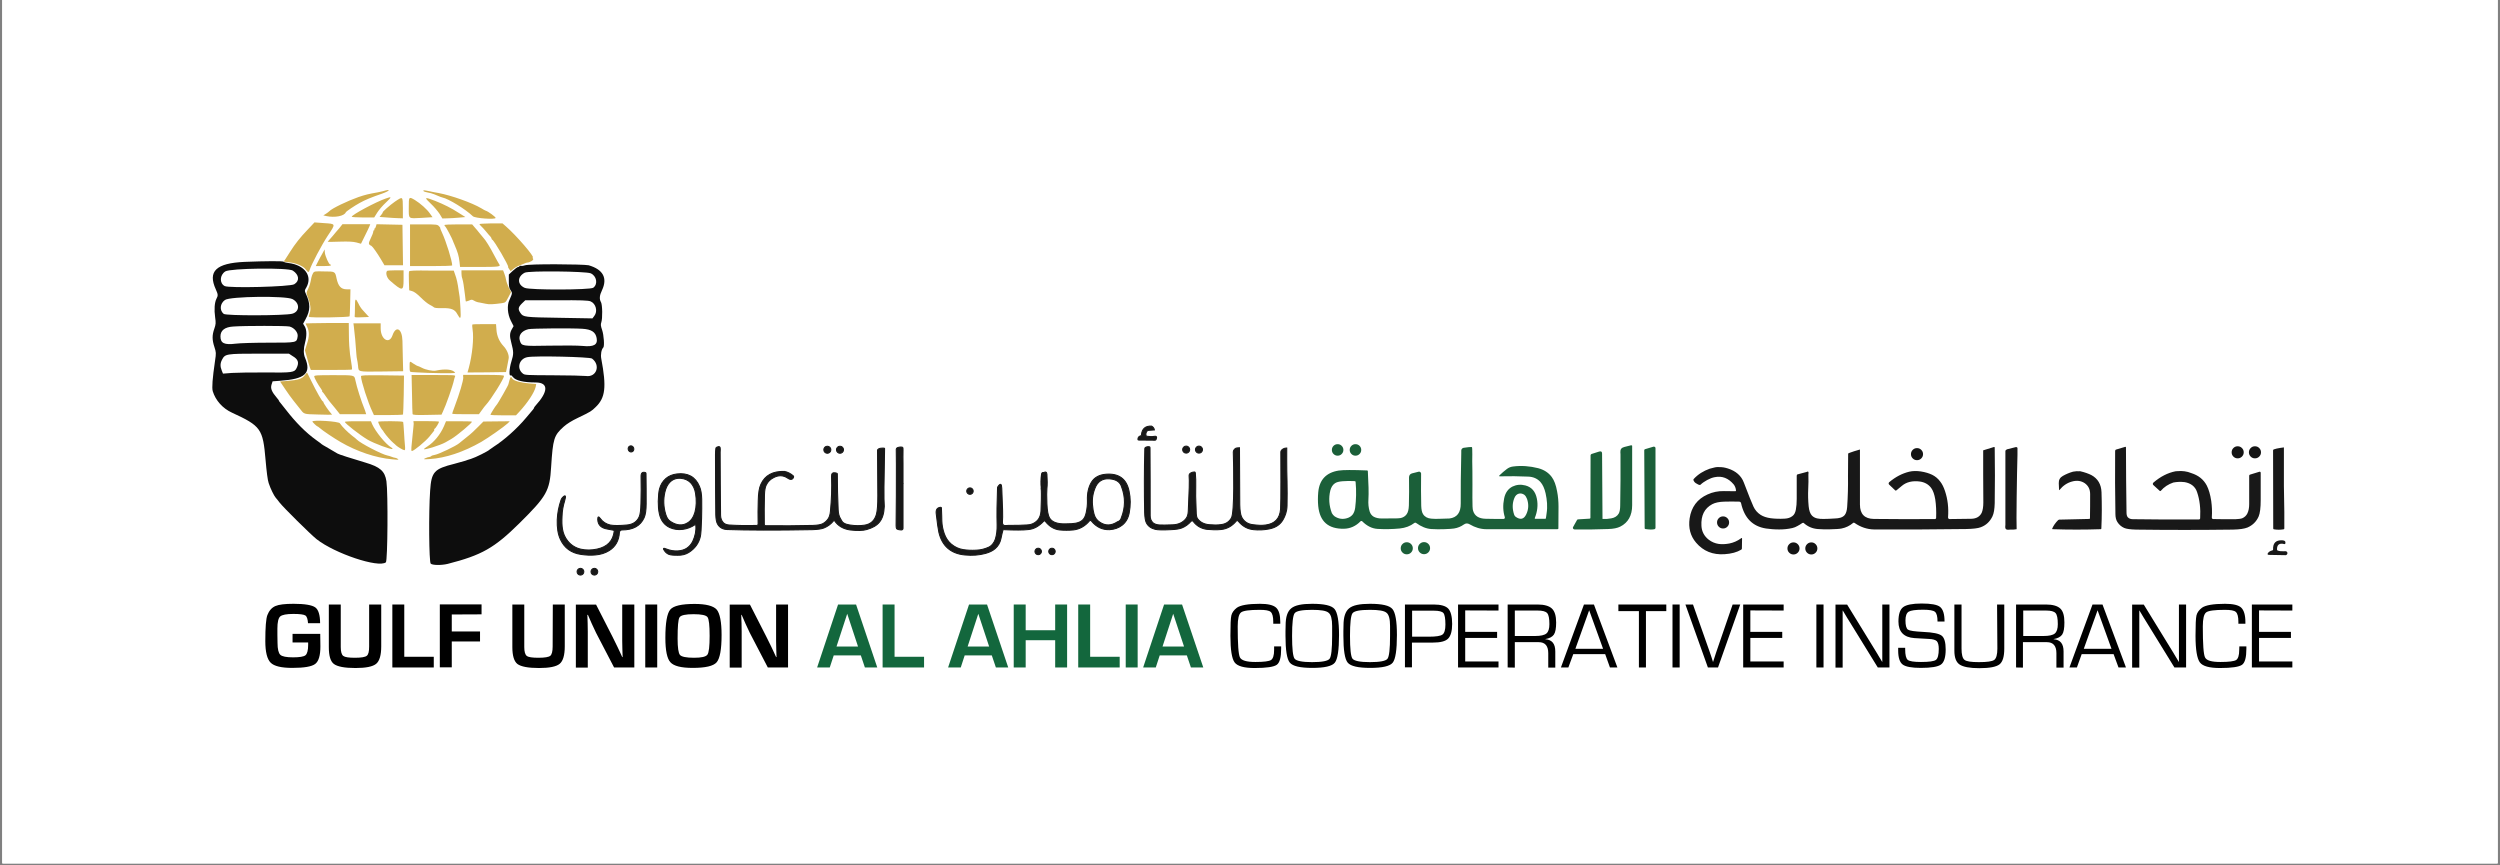 <svg xmlns="http://www.w3.org/2000/svg" xmlns:xlink="http://www.w3.org/1999/xlink" width="500" viewBox="0 0 375 129.75" height="173" preserveAspectRatio="xMidYMid meet"><rect x="0" y="0" width="375" height="129.75" fill="#808080" stroke="none"/><defs><clipPath id="2354e59896"><path d="M 0.359 0 L 374.637 0 L 374.637 129.5 L 0.359 129.5 Z M 0.359 0 " clip-rule="nonzero"></path></clipPath><clipPath id="e43baca719"><path d="M 42 28.047 L 81 28.047 L 81 69 L 42 69 Z M 42 28.047 " clip-rule="nonzero"></path></clipPath></defs><g clip-path="url(#2354e59896)"><path fill="#ffffff" d="M 0.359 0 L 374.641 0 L 374.641 136.238 L 0.359 136.238 Z M 0.359 0 " fill-opacity="1" fill-rule="nonzero"></path><path fill="#ffffff" d="M 0.359 0 L 374.641 0 L 374.641 129.5 L 0.359 129.5 Z M 0.359 0 " fill-opacity="1" fill-rule="nonzero"></path><path fill="#ffffff" d="M 0.359 0 L 374.641 0 L 374.641 129.5 L 0.359 129.5 Z M 0.359 0 " fill-opacity="1" fill-rule="nonzero"></path></g><path fill="#000000" d="M 43.883 95.082 L 48.035 95.082 L 48.059 96.957 C 48.059 98.328 47.805 99.191 47.277 99.594 C 46.75 99.992 45.613 100.184 43.844 100.184 C 42.219 100.184 41.121 99.93 40.598 99.402 C 40.07 98.875 39.797 97.801 39.797 96.176 C 39.797 94.113 39.898 92.805 40.109 92.258 C 40.363 91.602 40.766 91.141 41.312 90.906 C 41.84 90.676 42.746 90.57 44.031 90.57 C 45.719 90.57 46.793 90.762 47.277 91.098 C 47.762 91.434 48.016 92.258 48.016 93.48 L 46.203 93.48 C 46.16 92.867 46.035 92.469 45.801 92.32 C 45.57 92.172 44.98 92.09 44.012 92.09 C 42.977 92.09 42.324 92.215 42.027 92.469 C 41.754 92.719 41.609 93.332 41.609 94.281 L 41.609 95.23 L 41.629 96.43 C 41.629 97.359 41.777 97.969 42.051 98.223 C 42.324 98.477 42.957 98.602 43.969 98.602 C 44.938 98.602 45.57 98.496 45.824 98.285 C 46.078 98.074 46.223 97.547 46.223 96.746 L 46.223 96.367 L 43.883 96.367 Z M 43.883 95.082 " fill-opacity="1" fill-rule="nonzero"></path><path fill="#000000" d="M 55.395 90.676 L 57.184 90.676 L 57.184 96.957 C 57.184 98.266 56.934 99.148 56.426 99.57 C 55.918 99.992 54.887 100.203 53.328 100.203 C 51.684 100.203 50.609 99.992 50.082 99.594 C 49.555 99.191 49.324 98.348 49.324 97.062 L 49.324 90.676 L 51.113 90.676 L 51.113 97.062 C 51.113 97.758 51.242 98.203 51.492 98.391 C 51.746 98.582 52.336 98.664 53.242 98.664 C 54.191 98.664 54.781 98.559 55.012 98.371 C 55.266 98.18 55.371 97.715 55.371 96.98 L 55.371 90.676 Z M 55.395 90.676 " fill-opacity="1" fill-rule="nonzero"></path><path fill="#000000" d="M 60.641 90.676 L 60.641 98.516 L 65.066 98.516 L 65.066 100.121 L 58.852 100.121 L 58.852 90.676 Z M 60.641 90.676 " fill-opacity="1" fill-rule="nonzero"></path><path fill="#000000" d="M 67.766 92.172 L 67.766 94.723 L 72.004 94.723 L 72.004 96.219 L 67.766 96.219 L 67.766 100.098 L 65.973 100.098 L 65.973 90.656 L 72.234 90.656 L 72.234 92.152 Z M 67.766 92.172 " fill-opacity="1" fill-rule="nonzero"></path><path fill="#000000" d="M 82.922 90.676 L 84.715 90.676 L 84.715 96.957 C 84.715 98.266 84.461 99.148 83.953 99.57 C 83.449 99.992 82.414 100.203 80.855 100.203 C 79.211 100.203 78.137 99.992 77.609 99.594 C 77.105 99.191 76.852 98.348 76.852 97.062 L 76.852 90.676 L 78.641 90.676 L 78.641 97.062 C 78.641 97.758 78.77 98.203 79.023 98.391 C 79.273 98.582 79.863 98.664 80.77 98.664 C 81.719 98.664 82.309 98.559 82.543 98.371 C 82.773 98.18 82.898 97.715 82.898 96.98 Z M 82.922 90.676 " fill-opacity="1" fill-rule="nonzero"></path><path fill="#000000" d="M 95.148 90.676 L 95.148 100.121 L 92.113 100.121 L 89.414 94.934 C 89.285 94.68 89.074 94.219 88.781 93.586 L 88.484 92.91 L 88.191 92.234 L 88.105 92.234 L 88.129 92.867 L 88.148 93.48 L 88.168 94.723 L 88.168 100.141 L 86.379 100.141 L 86.379 90.695 L 89.414 90.695 L 91.859 95.48 C 92.07 95.902 92.32 96.43 92.617 97.02 L 92.977 97.781 L 93.332 98.559 L 93.398 98.559 L 93.375 97.949 L 93.355 97.336 L 93.332 96.113 L 93.332 90.676 Z M 95.148 90.676 " fill-opacity="1" fill-rule="nonzero"></path><path fill="#000000" d="M 96.789 90.676 L 98.582 90.676 L 98.582 100.121 L 96.789 100.121 Z M 96.789 90.676 " fill-opacity="1" fill-rule="nonzero"></path><path fill="#000000" d="M 104.188 90.59 C 105.898 90.59 107.016 90.887 107.5 91.434 C 107.984 92.004 108.238 93.289 108.238 95.25 C 108.238 97.422 107.984 98.77 107.5 99.34 C 107.016 99.91 105.812 100.184 103.895 100.184 C 102.188 100.184 101.07 99.91 100.562 99.34 C 100.059 98.793 99.805 97.57 99.805 95.672 C 99.805 93.418 100.059 92.004 100.543 91.434 C 101.027 90.867 102.25 90.59 104.188 90.59 Z M 104.043 92.129 C 102.84 92.129 102.145 92.277 101.934 92.594 C 101.723 92.91 101.641 93.965 101.641 95.797 C 101.641 97.148 101.766 97.969 101.996 98.242 C 102.23 98.516 102.945 98.664 104.105 98.664 C 105.223 98.664 105.875 98.516 106.109 98.203 C 106.34 97.887 106.445 96.938 106.445 95.375 C 106.445 93.797 106.34 92.867 106.129 92.574 C 105.918 92.277 105.199 92.129 104.043 92.129 Z M 104.043 92.129 " fill-opacity="1" fill-rule="nonzero"></path><path fill="#000000" d="M 118.207 90.676 L 118.207 100.121 L 115.172 100.121 L 112.473 94.934 C 112.348 94.68 112.137 94.219 111.84 93.586 L 111.547 92.91 L 111.25 92.234 L 111.188 92.234 L 111.207 92.867 L 111.23 93.48 L 111.25 94.723 L 111.25 100.141 L 109.457 100.141 L 109.457 90.695 L 112.496 90.695 L 114.938 95.48 C 115.148 95.902 115.402 96.43 115.699 97.02 L 116.055 97.781 L 116.414 98.559 L 116.477 98.559 L 116.457 97.949 L 116.438 97.336 L 116.414 96.113 L 116.414 90.676 Z M 118.207 90.676 " fill-opacity="1" fill-rule="nonzero"></path><path fill="#13673d" d="M 129.125 98.309 L 125.059 98.309 L 124.465 100.121 L 122.57 100.121 L 125.711 90.676 L 128.41 90.676 L 131.59 100.121 L 129.734 100.121 Z M 128.703 96.98 L 127.082 92.066 L 125.477 96.98 Z M 128.703 96.98 " fill-opacity="1" fill-rule="nonzero"></path><path fill="#13673d" d="M 134.184 90.676 L 134.184 98.516 L 138.609 98.516 L 138.609 100.121 L 132.391 100.121 L 132.391 90.676 Z M 134.184 90.676 " fill-opacity="1" fill-rule="nonzero"></path><path fill="#13673d" d="M 148.77 98.309 L 144.703 98.309 L 144.113 100.121 L 142.215 100.121 L 145.355 90.676 L 148.055 90.676 L 151.234 100.121 L 149.383 100.121 Z M 148.371 96.98 L 146.746 92.066 L 145.145 96.98 Z M 148.371 96.98 " fill-opacity="1" fill-rule="nonzero"></path><path fill="#13673d" d="M 160.066 90.676 L 160.066 100.121 L 158.277 100.121 L 158.277 96.031 L 153.852 96.031 L 153.852 100.121 L 152.059 100.121 L 152.059 90.676 L 153.852 90.676 L 153.852 94.535 L 158.277 94.535 L 158.277 90.676 Z M 160.066 90.676 " fill-opacity="1" fill-rule="nonzero"></path><path fill="#13673d" d="M 163.523 90.676 L 163.523 98.516 L 167.953 98.516 L 167.953 100.121 L 161.734 100.121 L 161.734 90.676 Z M 163.523 90.676 " fill-opacity="1" fill-rule="nonzero"></path><path fill="#13673d" d="M 168.859 90.676 L 170.648 90.676 L 170.648 100.121 L 168.859 100.121 Z M 168.859 90.676 " fill-opacity="1" fill-rule="nonzero"></path><path fill="#13673d" d="M 178.027 98.309 L 173.957 98.309 L 173.367 100.121 L 171.473 100.121 L 174.613 90.676 L 177.309 90.676 L 180.492 100.121 L 178.637 100.121 Z M 177.605 96.98 L 175.98 92.066 L 174.379 96.98 Z M 177.605 96.98 " fill-opacity="1" fill-rule="nonzero"></path><path fill="#000000" d="M 191.117 96.957 L 192.172 96.957 L 192.172 97.316 C 192.172 98.602 191.961 99.402 191.516 99.719 C 191.074 100.035 189.977 100.203 188.207 100.203 C 186.625 100.203 185.613 99.93 185.191 99.359 C 184.773 98.793 184.562 97.465 184.562 95.375 C 184.562 93.73 184.602 92.719 184.707 92.301 C 184.812 91.879 185.09 91.496 185.531 91.16 C 186.059 90.781 187.219 90.57 188.988 90.57 C 190.188 90.57 190.988 90.762 191.41 91.141 C 191.832 91.52 192.043 92.234 192.043 93.312 L 192.043 93.562 L 190.988 93.562 L 190.988 93.27 C 190.988 92.508 190.863 92.023 190.609 91.793 C 190.359 91.562 189.809 91.477 188.945 91.477 C 187.426 91.477 186.5 91.602 186.164 91.855 C 185.824 92.109 185.656 92.805 185.656 93.965 C 185.656 96.621 185.762 98.18 185.996 98.621 C 186.227 99.066 186.984 99.297 188.312 99.297 C 189.578 99.297 190.359 99.191 190.652 99.004 C 190.949 98.812 191.117 98.309 191.117 97.504 Z M 191.117 96.957 " fill-opacity="1" fill-rule="nonzero"></path><path fill="#000000" d="M 196.828 90.57 C 198.621 90.57 199.738 90.824 200.18 91.352 C 200.621 91.879 200.855 93.164 200.855 95.25 C 200.855 97.484 200.645 98.875 200.223 99.402 C 199.801 99.93 198.664 100.184 196.852 100.184 C 195.035 100.184 193.918 99.93 193.477 99.402 C 193.035 98.875 192.824 97.527 192.824 95.355 L 192.824 94.703 L 192.844 93.816 C 192.844 92.551 193.117 91.707 193.688 91.246 C 194.258 90.781 195.27 90.57 196.828 90.57 Z M 196.809 91.477 C 195.312 91.477 194.445 91.645 194.195 91.984 C 193.941 92.32 193.812 93.457 193.812 95.398 C 193.812 97.336 193.941 98.496 194.195 98.812 C 194.445 99.129 195.312 99.32 196.809 99.32 C 198.305 99.32 199.188 99.148 199.441 98.812 C 199.695 98.477 199.82 97.336 199.82 95.398 L 199.82 93.902 C 199.82 92.867 199.652 92.195 199.293 91.918 C 198.938 91.602 198.113 91.477 196.809 91.477 Z M 196.809 91.477 " fill-opacity="1" fill-rule="nonzero"></path><path fill="#000000" d="M 205.512 90.57 C 207.305 90.57 208.422 90.824 208.863 91.352 C 209.309 91.879 209.539 93.164 209.539 95.25 C 209.539 97.484 209.328 98.875 208.906 99.402 C 208.484 99.93 207.348 100.184 205.535 100.184 C 203.723 100.184 202.605 99.93 202.16 99.402 C 201.719 98.875 201.508 97.527 201.508 95.355 L 201.508 94.703 L 201.527 93.816 C 201.527 92.551 201.805 91.707 202.371 91.246 C 202.941 90.781 203.953 90.57 205.512 90.57 Z M 205.492 91.477 C 203.996 91.477 203.133 91.645 202.879 91.984 C 202.625 92.32 202.5 93.457 202.5 95.398 C 202.5 97.336 202.625 98.496 202.879 98.812 C 203.133 99.129 203.996 99.32 205.492 99.32 C 206.988 99.32 207.875 99.148 208.125 98.812 C 208.379 98.477 208.508 97.336 208.508 95.398 L 208.508 93.902 C 208.508 92.867 208.336 92.195 207.98 91.918 C 207.621 91.602 206.797 91.477 205.492 91.477 Z M 205.492 91.477 " fill-opacity="1" fill-rule="nonzero"></path><path fill="#000000" d="M 210.742 100.121 L 210.742 90.676 L 215.062 90.676 C 216.117 90.676 216.852 90.887 217.23 91.285 C 217.613 91.688 217.824 92.469 217.824 93.586 C 217.824 94.66 217.613 95.398 217.211 95.797 C 216.812 96.199 216.051 96.387 214.934 96.387 L 211.793 96.387 L 211.793 100.098 L 210.742 100.098 Z M 211.816 95.504 L 214.344 95.504 C 215.398 95.504 216.074 95.398 216.367 95.188 C 216.664 94.977 216.812 94.469 216.812 93.691 C 216.812 92.785 216.707 92.195 216.516 91.961 C 216.324 91.73 215.84 91.602 215.082 91.602 L 211.816 91.602 Z M 211.816 95.504 " fill-opacity="1" fill-rule="nonzero"></path><path fill="#000000" d="M 219.781 91.562 L 219.781 94.785 L 224.566 94.785 L 224.566 95.691 L 219.781 95.691 L 219.781 99.215 L 224.777 99.215 L 224.777 100.121 L 218.707 100.121 L 218.707 90.676 L 224.777 90.676 L 224.777 91.582 Z M 219.781 91.562 " fill-opacity="1" fill-rule="nonzero"></path><path fill="#000000" d="M 226.148 100.121 L 226.148 90.676 L 230.637 90.676 C 231.648 90.676 232.367 90.887 232.789 91.285 C 233.211 91.688 233.422 92.383 233.422 93.375 C 233.422 94.238 233.316 94.848 233.082 95.188 C 232.852 95.523 232.43 95.758 231.797 95.863 L 231.797 95.883 C 232.809 95.965 233.293 96.559 233.293 97.715 L 233.293 100.141 L 232.238 100.141 L 232.238 97.969 C 232.238 96.875 231.754 96.324 230.809 96.324 L 227.223 96.324 L 227.223 100.141 Z M 227.223 95.398 L 230.301 95.398 C 231.102 95.398 231.672 95.27 231.965 95.02 C 232.262 94.766 232.41 94.301 232.41 93.625 C 232.41 92.785 232.305 92.215 232.07 91.961 C 231.84 91.707 231.375 91.582 230.66 91.582 L 227.223 91.582 Z M 227.223 95.398 " fill-opacity="1" fill-rule="nonzero"></path><path fill="#000000" d="M 240.777 98.117 L 235.992 98.117 L 235.254 100.121 L 234.137 100.121 L 237.594 90.676 L 239.09 90.676 L 242.609 100.121 L 241.492 100.121 Z M 240.461 97.316 L 238.375 91.539 L 236.309 97.316 Z M 240.461 97.316 " fill-opacity="1" fill-rule="nonzero"></path><path fill="#000000" d="M 246.891 91.668 L 246.891 100.121 L 245.836 100.121 L 245.836 91.668 L 242.758 91.668 L 242.758 90.676 L 249.945 90.676 L 249.945 91.668 Z M 246.891 91.668 " fill-opacity="1" fill-rule="nonzero"></path><path fill="#000000" d="M 250.875 90.676 L 251.949 90.676 L 251.949 100.121 L 250.875 100.121 Z M 250.875 90.676 " fill-opacity="1" fill-rule="nonzero"></path><path fill="#000000" d="M 259.895 90.676 L 261.035 90.676 L 257.703 100.121 L 256.184 100.121 L 252.812 90.676 L 253.949 90.676 L 256.461 97.801 L 256.711 98.539 C 256.797 98.812 256.879 99.066 256.945 99.277 L 256.965 99.277 C 257.113 98.812 257.262 98.328 257.43 97.844 Z M 259.895 90.676 " fill-opacity="1" fill-rule="nonzero"></path><path fill="#000000" d="M 262.551 91.562 L 262.551 94.785 L 267.336 94.785 L 267.336 95.691 L 262.551 95.691 L 262.551 99.215 L 267.547 99.215 L 267.547 100.121 L 261.477 100.121 L 261.477 90.676 L 267.547 90.676 L 267.547 91.582 Z M 262.551 91.562 " fill-opacity="1" fill-rule="nonzero"></path><path fill="#000000" d="M 272.457 90.676 L 273.531 90.676 L 273.531 100.121 L 272.457 100.121 Z M 272.457 90.676 " fill-opacity="1" fill-rule="nonzero"></path><path fill="#000000" d="M 283.418 90.676 L 283.418 100.121 L 281.668 100.121 L 277.707 93.691 L 277.051 92.637 L 276.738 92.109 L 276.422 91.582 L 276.398 91.582 L 276.398 100.141 L 275.324 100.141 L 275.324 90.695 L 277.074 90.695 L 280.531 96.324 L 281.438 97.801 L 281.879 98.539 L 282.324 99.277 L 282.344 99.277 L 282.344 90.676 Z M 283.418 90.676 " fill-opacity="1" fill-rule="nonzero"></path><path fill="#000000" d="M 291.68 93.227 L 290.629 93.227 C 290.629 92.469 290.5 91.984 290.246 91.773 C 289.996 91.562 289.406 91.457 288.457 91.457 C 287.34 91.457 286.621 91.562 286.305 91.75 C 285.988 91.941 285.82 92.383 285.82 93.059 C 285.82 93.816 285.949 94.281 286.199 94.449 C 286.453 94.617 287.211 94.723 288.457 94.785 C 289.93 94.848 290.859 95.039 291.258 95.355 C 291.66 95.672 291.852 96.367 291.852 97.422 C 291.852 98.582 291.617 99.34 291.152 99.676 C 290.691 100.016 289.68 100.184 288.117 100.184 C 286.77 100.184 285.844 100.016 285.398 99.676 C 284.957 99.34 284.727 98.645 284.727 97.59 L 284.727 97.168 L 285.777 97.168 L 285.777 97.398 C 285.777 98.242 285.906 98.77 286.16 98.98 C 286.41 99.191 287.086 99.297 288.141 99.297 C 289.363 99.297 290.121 99.191 290.395 98.98 C 290.668 98.77 290.816 98.223 290.816 97.336 C 290.816 96.77 290.711 96.387 290.523 96.176 C 290.332 95.988 289.93 95.863 289.32 95.84 L 288.223 95.777 L 287.172 95.715 C 285.57 95.609 284.766 94.766 284.766 93.227 C 284.766 92.152 285 91.434 285.465 91.078 C 285.926 90.719 286.855 90.527 288.246 90.527 C 289.656 90.527 290.586 90.695 291.008 91.035 C 291.469 91.414 291.68 92.129 291.68 93.227 Z M 291.68 93.227 " fill-opacity="1" fill-rule="nonzero"></path><path fill="#000000" d="M 299.562 90.676 L 300.641 90.676 L 300.641 97.293 C 300.641 98.496 300.406 99.277 299.922 99.656 C 299.438 100.035 298.426 100.227 296.887 100.227 C 295.453 100.227 294.465 100.035 293.938 99.676 C 293.41 99.32 293.156 98.621 293.156 97.609 L 293.156 90.676 L 294.23 90.676 L 294.23 97.293 C 294.23 98.18 294.379 98.75 294.676 98.98 C 294.969 99.215 295.688 99.32 296.824 99.32 C 298.066 99.32 298.828 99.215 299.145 98.98 C 299.438 98.75 299.605 98.203 299.605 97.293 Z M 299.562 90.676 " fill-opacity="1" fill-rule="nonzero"></path><path fill="#000000" d="M 302.41 100.121 L 302.41 90.676 L 306.898 90.676 C 307.91 90.676 308.629 90.887 309.051 91.285 C 309.473 91.688 309.66 92.383 309.66 93.375 C 309.66 94.238 309.555 94.848 309.324 95.188 C 309.094 95.523 308.672 95.758 308.039 95.863 L 308.039 95.883 C 309.051 95.965 309.535 96.559 309.535 97.715 L 309.535 100.141 L 308.461 100.141 L 308.461 97.969 C 308.461 96.875 307.977 96.324 307.027 96.324 L 303.441 96.324 L 303.441 100.141 Z M 303.484 95.398 L 306.562 95.398 C 307.363 95.398 307.934 95.27 308.227 95.02 C 308.523 94.766 308.672 94.301 308.672 93.625 C 308.672 92.785 308.566 92.215 308.332 91.961 C 308.102 91.707 307.637 91.582 306.922 91.582 L 303.484 91.582 Z M 303.484 95.398 " fill-opacity="1" fill-rule="nonzero"></path><path fill="#000000" d="M 317.039 98.117 L 312.254 98.117 L 311.535 100.121 L 310.418 100.121 L 313.875 90.676 L 315.375 90.676 L 318.895 100.121 L 317.777 100.121 Z M 316.723 97.316 L 314.637 91.539 L 312.57 97.316 Z M 316.723 97.316 " fill-opacity="1" fill-rule="nonzero"></path><path fill="#000000" d="M 327.914 90.676 L 327.914 100.121 L 326.164 100.121 L 322.203 93.691 L 321.551 92.637 L 320.918 91.582 L 320.895 91.582 L 320.895 100.141 L 319.82 100.141 L 319.82 90.695 L 321.57 90.695 L 325.027 96.324 L 325.934 97.801 L 326.375 98.539 L 326.82 99.277 L 326.84 99.277 L 326.84 90.676 Z M 327.914 90.676 " fill-opacity="1" fill-rule="nonzero"></path><path fill="#000000" d="M 335.902 96.957 L 336.957 96.957 L 336.957 97.316 C 336.957 98.602 336.746 99.402 336.305 99.719 C 335.859 100.035 334.766 100.203 332.996 100.203 C 331.414 100.203 330.402 99.93 329.98 99.359 C 329.559 98.793 329.328 97.465 329.328 95.375 C 329.328 93.73 329.371 92.719 329.473 92.301 C 329.578 91.879 329.855 91.496 330.297 91.16 C 330.824 90.781 331.984 90.57 333.754 90.57 C 334.953 90.57 335.777 90.762 336.176 91.141 C 336.578 91.52 336.809 92.234 336.809 93.312 L 336.809 93.562 L 335.758 93.562 L 335.758 93.27 C 335.758 92.508 335.629 92.023 335.375 91.793 C 335.125 91.562 334.574 91.477 333.711 91.477 C 332.195 91.477 331.266 91.602 330.93 91.855 C 330.59 92.109 330.422 92.805 330.422 93.965 C 330.422 96.621 330.527 98.18 330.762 98.621 C 330.992 99.086 331.75 99.297 333.078 99.297 C 334.324 99.297 335.125 99.191 335.418 99.004 C 335.715 98.812 335.883 98.309 335.883 97.504 Z M 335.902 96.957 " fill-opacity="1" fill-rule="nonzero"></path><path fill="#000000" d="M 338.855 91.562 L 338.855 94.785 L 343.641 94.785 L 343.641 95.691 L 338.855 95.691 L 338.855 99.215 L 343.852 99.215 L 343.852 100.121 L 337.781 100.121 L 337.781 90.676 L 343.852 90.676 L 343.852 91.582 Z M 338.855 91.562 " fill-opacity="1" fill-rule="nonzero"></path><g clip-path="url(#e43baca719)"><path fill="#d1ad4d" d="M 57.438 28.68 C 57.246 28.723 56.891 28.805 56.68 28.848 C 55.246 29.102 54.805 29.207 53.75 29.566 C 52.23 30.094 49.742 31.273 49.387 31.695 C 49.324 31.777 49.09 31.926 48.879 32.074 L 48.5 32.305 L 48.941 32.41 C 50.23 32.684 51.641 32.41 51.871 31.844 C 51.914 31.715 53.199 30.852 53.938 30.449 C 54.762 29.988 55.73 29.586 57.332 29.039 C 58.555 28.594 58.68 28.301 57.438 28.68 M 63.527 28.66 C 63.57 28.723 63.844 28.828 64.141 28.871 C 64.434 28.91 64.879 29.039 65.133 29.145 C 66.102 29.543 66.227 29.609 66.375 29.629 C 67.281 29.816 69.832 31.379 70.926 32.434 C 71.242 32.75 74.344 32.961 74.344 32.684 C 74.344 32.539 73.246 31.715 72.867 31.609 C 72.805 31.59 72.465 31.422 72.172 31.23 C 70.781 30.41 67.703 29.312 65.785 28.953 C 65.383 28.891 64.773 28.766 64.395 28.68 C 63.57 28.512 63.445 28.512 63.527 28.66 M 57.859 29.777 C 56.406 30.281 52.758 32.223 52.758 32.516 C 52.758 32.559 53.516 32.621 54.445 32.621 L 56.129 32.621 L 56.574 31.906 C 56.828 31.504 57.395 30.832 57.879 30.387 C 58.809 29.523 58.785 29.438 57.859 29.777 M 59.25 30.238 C 58.535 30.727 57.246 31.863 57.418 31.863 C 57.438 31.863 57.352 32.031 57.207 32.199 L 56.934 32.539 L 58.008 32.621 C 58.598 32.664 59.375 32.727 59.758 32.727 L 60.43 32.75 L 60.43 31.211 C 60.41 29.418 60.453 29.438 59.25 30.238 M 61.316 31.145 C 61.316 32.895 61.191 32.789 63.234 32.684 L 64.879 32.578 L 64.477 32.012 C 64.035 31.379 63.086 30.535 62.242 30.008 C 61.316 29.461 61.316 29.48 61.316 31.145 M 64.605 30.535 C 65.109 31 65.68 31.695 65.934 32.074 L 66.355 32.77 L 67.133 32.75 C 67.555 32.727 68.336 32.707 68.863 32.645 L 69.809 32.559 L 68.902 31.988 C 67.66 31.188 66.648 30.684 65.277 30.133 C 63.656 29.504 63.57 29.566 64.605 30.535 M 46.16 34.434 C 45.043 35.594 44.262 36.586 43.504 37.785 C 43.23 38.207 42.895 38.734 42.789 38.902 L 42.555 39.242 L 43.398 39.348 C 44.473 39.473 45.484 39.914 45.867 40.422 C 46.223 40.887 46.328 40.906 46.434 40.527 C 46.707 39.664 48.27 36.711 49.176 35.34 C 50.398 33.508 50.398 33.59 48.586 33.465 L 47.172 33.359 L 46.16 34.434 M 71.918 33.613 C 71.918 33.656 72.023 33.801 72.148 33.906 C 72.277 34.012 72.613 34.371 72.887 34.707 C 73.16 35.047 73.477 35.406 73.562 35.488 C 73.648 35.594 73.73 35.719 73.73 35.785 C 73.73 35.848 73.773 35.93 73.836 35.953 C 74.133 36.078 76.324 39.852 76.219 40.02 C 76.195 40.062 76.262 40.23 76.387 40.379 L 76.598 40.676 L 76.977 40.359 C 77.168 40.191 77.523 39.98 77.734 39.895 C 77.945 39.809 78.305 39.664 78.535 39.578 C 78.77 39.473 79 39.387 79.062 39.387 C 79.484 39.387 80.117 38.988 79.969 38.82 C 79.887 38.715 79.844 38.629 79.906 38.629 C 80.309 38.629 77.418 35.277 75.859 33.93 L 75.375 33.508 L 73.668 33.508 C 72.699 33.527 71.918 33.57 71.918 33.613 M 50.883 34.246 C 50.609 34.562 50.164 35.066 49.934 35.363 C 49.68 35.637 49.406 35.973 49.324 36.059 C 49.238 36.164 49.152 36.246 49.152 36.27 C 49.152 36.289 49.977 36.289 50.988 36.246 C 52.293 36.207 52.988 36.246 53.477 36.375 L 54.148 36.562 L 54.719 35.406 C 55.035 34.773 55.352 34.117 55.414 33.949 L 55.539 33.633 L 51.367 33.633 L 50.883 34.246 M 56.383 33.973 C 56.34 34.141 56.258 34.289 56.195 34.289 C 56.129 34.289 56.109 34.328 56.152 34.414 C 56.195 34.477 56.172 34.539 56.109 34.539 C 56.023 34.539 55.984 34.645 55.984 34.773 C 55.984 34.898 55.816 35.34 55.605 35.762 C 55.223 36.543 55.246 36.668 55.711 36.879 C 55.879 36.965 56.594 37.977 57.121 38.863 L 57.668 39.789 L 60.453 39.789 L 60.367 33.719 L 58.43 33.676 L 56.488 33.633 L 56.383 33.973 M 61.504 36.797 L 61.504 39.914 L 64.668 39.914 C 66.418 39.914 67.828 39.875 67.828 39.809 C 67.828 39.137 66.922 36.227 66.312 34.918 C 66.121 34.52 65.996 34.203 66.039 34.203 C 66.059 34.184 65.996 34.078 65.848 33.93 C 65.617 33.676 65.469 33.656 63.551 33.656 L 61.504 33.656 L 61.504 36.797 M 66.668 33.762 C 66.668 33.824 66.711 33.93 66.797 33.973 C 66.902 34.035 67.871 35.867 67.934 36.121 C 67.957 36.164 68.039 36.438 68.168 36.691 C 68.672 37.871 68.82 38.355 68.926 39.281 L 69.008 40.043 L 71.918 40.043 C 74.805 40.043 75.184 40 74.871 39.621 C 74.805 39.535 74.469 38.926 74.109 38.25 C 73.543 37.152 72.824 35.973 72.465 35.617 C 72.402 35.531 72.148 35.258 71.938 34.984 C 71.73 34.707 71.391 34.309 71.18 34.078 L 70.824 33.656 L 68.734 33.656 C 67.555 33.656 66.668 33.695 66.668 33.762 M 48.375 37.996 C 48.184 38.312 47.891 38.863 47.699 39.242 L 47.363 39.914 L 48.5 39.914 C 49.176 39.914 49.637 39.875 49.637 39.789 C 49.637 39.727 49.598 39.664 49.512 39.664 C 49.344 39.664 48.816 38.504 48.73 37.934 L 48.691 37.406 L 48.375 37.996 M 58.07 40.633 C 57.797 40.906 58.008 41.688 58.492 42.086 C 60.387 43.73 60.535 43.711 60.535 41.938 L 60.535 40.547 L 59.355 40.547 C 58.703 40.547 58.113 40.59 58.07 40.633 M 61.359 40.715 C 61.316 40.82 61.316 41.477 61.336 42.215 L 61.379 43.543 L 61.82 43.668 C 62.117 43.754 62.559 44.066 63.109 44.617 C 63.57 45.082 64.16 45.566 64.457 45.711 C 64.73 45.859 65.004 46.008 65.027 46.051 C 65.152 46.199 65.469 46.238 66.438 46.219 C 67.641 46.199 68.23 46.406 68.59 47.105 C 69.094 48.012 69.156 47.906 69.074 46.301 C 69.031 45.5 68.969 44.699 68.945 44.531 C 68.926 44.363 68.863 43.922 68.797 43.582 C 68.672 42.57 68.484 41.727 68.25 41.137 L 68.062 40.59 L 64.75 40.59 C 62.117 40.547 61.422 40.59 61.359 40.715 M 69.219 40.992 C 69.219 41.242 69.262 41.582 69.348 41.793 C 69.41 41.98 69.496 42.402 69.535 42.676 C 69.578 42.949 69.664 43.582 69.727 44.09 C 69.789 44.574 69.852 45.059 69.852 45.145 C 69.852 45.27 69.98 45.227 70.316 45.102 C 70.738 44.91 70.781 44.91 71.117 45.102 C 71.309 45.227 71.664 45.355 71.918 45.375 C 72.148 45.418 72.594 45.5 72.867 45.566 C 73.371 45.691 74.027 45.648 75.25 45.48 C 75.816 45.395 75.859 45.355 76.238 44.617 L 76.66 43.816 L 76.324 43.16 C 76.156 42.805 75.965 42.297 75.922 42.023 C 75.883 41.75 75.754 41.309 75.648 41.031 L 75.461 40.547 L 69.219 40.547 L 69.219 40.992 M 46.961 40.969 C 46.855 41.137 46.75 41.434 46.707 41.645 C 46.539 42.531 46.457 42.824 46.203 43.371 C 45.93 43.922 45.93 43.941 46.16 44.531 C 46.582 45.629 46.668 46.387 46.457 46.957 C 46.352 47.23 46.285 47.504 46.328 47.523 C 46.496 47.695 52.379 47.609 52.441 47.441 C 52.465 47.355 52.504 46.406 52.527 45.332 L 52.57 43.395 L 52 43.395 C 51.156 43.395 50.734 42.93 50.48 41.75 C 50.27 40.715 50.25 40.715 48.625 40.715 C 47.234 40.676 47.129 40.695 46.961 40.969 M 53.242 46.07 C 53.242 46.723 53.223 47.355 53.199 47.441 C 53.18 47.609 53.328 47.629 54.254 47.59 L 55.352 47.547 L 55.098 47.273 C 54.973 47.125 54.676 46.789 54.445 46.555 C 54.211 46.324 53.895 45.84 53.75 45.5 C 53.328 44.637 53.242 44.742 53.242 46.07 M 45.844 48.516 C 45.844 48.539 45.93 48.77 46.055 48.98 C 46.414 49.695 46.414 50.477 46.055 51.551 L 45.738 52.543 L 46.055 53.66 C 46.223 54.27 46.414 54.945 46.496 55.156 L 46.625 55.492 L 49.66 55.492 C 51.324 55.492 52.738 55.473 52.777 55.43 C 52.844 55.367 52.801 55.031 52.504 53.133 C 52.422 52.562 52.336 51.297 52.336 50.285 L 52.316 48.453 L 49.07 48.453 C 47.301 48.473 45.844 48.496 45.844 48.516 M 53.074 48.957 C 53.16 49.484 53.41 52.184 53.453 53.09 C 53.477 53.406 53.516 53.766 53.559 53.914 C 53.602 54.059 53.664 54.48 53.707 54.859 C 53.789 55.809 53.621 55.766 57.227 55.727 L 60.473 55.684 L 60.43 53.953 C 60.41 53.008 60.387 51.719 60.367 51.129 C 60.324 49.297 59.398 48.77 58.871 50.309 C 58.387 51.699 57.102 50.918 57.102 49.254 L 57.102 48.496 L 53.012 48.496 L 53.074 48.957 M 70.844 48.684 C 70.824 48.727 70.824 49.062 70.887 49.422 C 71.098 50.688 70.844 53.258 70.316 55.199 L 70.125 55.871 L 73.016 55.852 L 75.902 55.809 L 76.07 54.988 C 76.156 54.523 76.262 53.977 76.301 53.766 C 76.387 53.301 76.051 52.457 75.523 51.91 C 74.891 51.234 74.531 50.391 74.469 49.484 L 74.406 48.621 L 72.637 48.621 C 71.707 48.602 70.887 48.641 70.844 48.684 M 61.441 55.008 C 61.441 55.766 61.465 55.766 61.781 55.809 C 61.969 55.832 62.285 55.832 62.477 55.852 C 64.395 55.977 68.355 56.043 68.273 55.914 C 67.957 55.41 66.84 55.281 65.344 55.598 C 64.922 55.684 63.844 55.473 63.297 55.176 C 63.086 55.07 62.875 54.965 62.855 54.965 C 62.645 54.926 62.242 54.715 61.949 54.504 C 61.441 54.125 61.441 54.145 61.441 55.008 M 45.695 56.316 C 45.297 56.82 44.707 57.012 43.125 57.137 L 42.008 57.223 L 42.727 58.297 C 43.125 58.91 43.715 59.711 44.031 60.109 C 44.348 60.512 44.77 61.016 44.938 61.25 C 45.656 62.176 45.465 62.113 47.719 62.176 C 48.859 62.219 49.809 62.219 49.809 62.195 C 49.809 62.176 49.723 62.07 49.637 61.984 C 49.363 61.711 48.52 60.488 48.52 60.344 C 48.52 60.277 48.48 60.215 48.438 60.215 C 48.312 60.215 47.551 58.91 46.582 56.926 L 46.055 55.871 L 45.695 56.316 M 47.129 56.465 C 47.129 56.652 47.699 57.707 48.184 58.359 C 48.312 58.551 48.375 58.699 48.332 58.699 C 48.289 58.699 48.289 58.738 48.352 58.781 C 48.438 58.824 48.691 59.16 48.922 59.52 C 49.176 59.855 49.387 60.195 49.43 60.215 C 49.469 60.258 49.828 60.699 50.25 61.207 L 50.988 62.133 L 54.93 62.133 L 54.844 61.859 C 54.805 61.691 54.719 61.461 54.656 61.312 C 54.234 60.301 53.496 58.023 53.305 57.031 C 53.137 56.254 53.223 56.273 50.039 56.273 C 47.574 56.273 47.129 56.293 47.129 56.465 M 54.148 56.441 C 54.148 57.117 55.203 60.426 55.898 61.84 L 56.09 62.262 L 58.238 62.262 C 59.418 62.262 60.41 62.219 60.453 62.176 C 60.473 62.133 60.535 60.785 60.559 59.203 L 60.598 56.336 L 57.375 56.293 C 54.676 56.273 54.148 56.293 54.148 56.441 M 61.801 59.121 C 61.82 60.68 61.863 62.027 61.887 62.113 C 61.926 62.238 62.434 62.281 64.078 62.238 L 66.227 62.195 L 66.438 61.734 C 66.84 60.934 67.934 57.855 68.102 56.988 C 68.145 56.801 68.207 56.57 68.273 56.441 C 68.336 56.254 68.02 56.254 65.047 56.254 L 61.738 56.254 L 61.801 59.121 M 69.496 56.59 C 69.496 57.137 68.945 58.992 68.168 61.059 C 67.977 61.566 67.828 61.984 67.828 62.051 C 67.828 62.113 68.734 62.133 69.832 62.133 L 71.836 62.133 L 72.277 61.523 C 72.508 61.184 72.781 60.848 72.867 60.762 C 73.625 59.961 75.586 56.82 75.605 56.398 C 75.605 56.273 74.91 56.23 72.551 56.23 L 69.473 56.23 L 69.473 56.59 M 76.406 57.074 C 76.324 57.371 76.262 57.621 76.262 57.621 C 76.344 57.621 74.66 60.594 74.469 60.762 C 74.344 60.867 73.562 62.113 73.562 62.219 C 73.562 62.262 74.426 62.301 75.48 62.301 L 77.398 62.301 L 77.906 61.754 C 79.168 60.383 80.16 58.867 80.352 58.023 L 80.434 57.602 L 79.402 57.516 C 78.094 57.41 77.062 57.117 76.852 56.801 C 76.641 56.422 76.578 56.465 76.406 57.074 M 46.855 63.23 C 46.855 63.312 47.508 63.945 47.594 63.945 C 47.637 63.945 47.824 64.074 48.016 64.242 C 48.352 64.559 50.102 65.738 51.094 66.309 C 53.477 67.699 56.363 68.691 58.852 68.898 C 59.758 68.984 59.883 68.984 59.672 68.836 C 59.547 68.754 59.375 68.668 59.27 68.668 C 59.188 68.668 58.957 68.605 58.746 68.52 C 58.535 68.438 58.281 68.352 58.133 68.332 C 57.27 68.164 54 66.453 53.516 65.93 C 53.453 65.844 53.137 65.59 52.82 65.359 C 52.168 64.852 51.281 63.969 50.988 63.504 C 50.84 63.188 46.855 62.957 46.855 63.23 M 51.727 63.273 C 51.727 63.504 53.938 65.23 55.141 65.949 C 56.109 66.52 58.723 67.488 58.871 67.34 C 58.914 67.297 58.828 67.215 58.703 67.129 C 57.879 66.664 56.32 64.746 55.816 63.609 L 55.645 63.188 L 53.707 63.188 C 52.59 63.168 51.727 63.23 51.727 63.273 M 56.723 63.273 C 56.723 63.418 57.121 64.219 57.289 64.41 C 57.375 64.496 57.523 64.684 57.605 64.852 C 57.879 65.273 58.66 66.16 58.977 66.414 C 59.145 66.539 59.336 66.73 59.418 66.812 C 59.672 67.047 60.492 67.531 60.664 67.531 C 60.77 67.531 60.789 67.34 60.746 66.855 C 60.703 66.477 60.641 65.547 60.598 64.789 C 60.559 64.031 60.492 63.336 60.473 63.293 C 60.367 63.145 56.723 63.145 56.723 63.273 M 62.055 63.566 C 62.031 63.777 62.031 63.988 62.012 64.051 C 61.992 64.113 61.949 64.664 61.887 65.297 C 61.82 65.93 61.758 66.73 61.715 67.047 C 61.676 67.445 61.695 67.656 61.781 67.656 C 62.074 67.656 63.824 66.203 64.395 65.508 C 64.711 65.105 65.027 64.707 65.09 64.641 C 65.152 64.559 65.172 64.473 65.133 64.41 C 65.09 64.367 65.109 64.324 65.172 64.324 C 65.301 64.324 65.848 63.441 65.848 63.25 C 65.848 63.207 64.984 63.168 63.93 63.168 L 62.012 63.168 L 62.055 63.566 M 66.605 63.906 C 66.059 65.168 65.109 66.328 64.141 66.941 C 63.844 67.129 63.594 67.32 63.594 67.363 C 63.594 67.551 65.996 66.812 66.816 66.352 C 67.133 66.18 67.535 65.949 67.703 65.844 C 68.504 65.379 70.906 63.379 70.781 63.25 C 70.738 63.207 69.852 63.188 68.797 63.188 L 66.902 63.188 L 66.605 63.906 M 71.73 64.012 C 71.309 64.453 70.57 65.148 70.062 65.527 C 69.559 65.93 69.031 66.352 68.863 66.496 C 68.398 66.898 65.785 68.141 65.238 68.227 C 64.961 68.27 64.73 68.352 64.688 68.414 C 64.645 68.48 64.52 68.52 64.414 68.543 C 64.289 68.543 64.016 68.625 63.805 68.73 C 63.445 68.898 63.488 68.922 64.457 68.859 C 66.84 68.711 69.535 67.805 72.191 66.285 C 73.246 65.676 75.672 63.969 76.156 63.504 L 76.473 63.188 L 74.488 63.207 L 72.508 63.23 L 71.73 64.012 " fill-opacity="1" fill-rule="evenodd"></path></g><path fill="#0d0d0d" d="M 36.695 39.281 C 32.395 39.473 31.133 40.695 32.375 43.414 C 32.711 44.172 32.734 44.32 32.461 44.828 C 32.188 45.375 32.102 46.43 32.27 47.59 C 32.395 48.453 32.375 48.641 32.145 49.316 C 31.805 50.266 31.805 50.984 32.164 52.059 C 32.418 52.859 32.438 52.922 32.25 54.164 C 31.871 56.781 31.766 58.148 31.91 58.676 C 32.332 60.066 33.41 61.27 34.801 61.902 C 39.141 63.906 39.438 64.305 39.836 69.004 C 39.984 70.715 40.152 72.062 40.301 72.461 C 40.574 73.305 41.102 74.359 41.355 74.656 C 41.48 74.781 41.734 75.117 41.926 75.371 C 42.449 76.066 46.582 80.156 47.488 80.875 C 50.207 83.023 56.762 85.215 57.879 84.352 C 58.152 84.141 58.219 73.961 57.965 72.188 C 57.734 70.672 57.016 70.039 54.805 69.387 C 52.738 68.773 50.754 68.141 50.629 68.035 C 50.504 67.953 50.082 67.699 48.902 67.023 C 48.586 66.855 48.289 66.664 48.246 66.625 C 48.207 66.582 47.867 66.309 47.488 66.055 C 45.844 64.875 44.348 63.355 42.832 61.395 C 42.473 60.934 42.113 60.488 42.027 60.383 C 41.926 60.301 41.859 60.172 41.859 60.133 C 41.859 60.09 41.715 59.879 41.523 59.668 C 40.766 58.781 40.555 58.277 40.723 57.707 L 40.891 57.199 L 41.988 57.117 C 45.781 56.863 46.73 56 45.762 53.68 C 45.508 53.09 45.508 52.309 45.762 51.383 C 46.035 50.352 46.012 49.484 45.719 48.98 L 45.465 48.559 L 45.824 47.906 C 46.582 46.512 46.582 45.566 45.867 44.027 C 45.676 43.625 45.676 43.562 45.949 43.121 C 46.918 41.391 45.695 39.746 43.273 39.453 C 42.914 39.41 42.598 39.324 42.555 39.262 C 42.492 39.137 39.836 39.156 36.695 39.281 M 78.707 39.809 C 78.535 39.875 78.285 39.914 78.156 39.875 C 78.031 39.852 77.926 39.875 77.926 39.914 C 77.926 39.957 77.84 40.043 77.734 40.043 C 77.629 40.043 77.273 40.297 76.934 40.609 L 76.324 41.18 L 76.324 42.172 C 76.324 42.973 76.367 43.227 76.598 43.543 C 76.871 43.941 76.871 43.984 76.406 45.016 C 76.027 45.816 76.133 47.125 76.617 48.094 L 77.039 48.918 L 76.766 49.402 C 76.449 49.969 76.43 50.414 76.684 51.363 C 77.062 52.816 77.062 53.09 76.703 54.25 C 76.387 55.242 76.324 56.57 76.617 56.293 C 76.66 56.254 76.809 56.379 76.934 56.547 C 77.355 57.094 78.535 57.371 80.391 57.371 C 82.289 57.391 82.27 58.719 80.328 60.848 C 80.203 60.973 80.098 61.145 80.098 61.184 C 80.098 61.227 80.035 61.355 79.93 61.461 C 79.844 61.543 79.379 62.113 78.918 62.66 C 77.566 64.285 75.629 66.012 74.066 67.004 C 73.773 67.191 73.5 67.383 73.457 67.426 C 73.266 67.656 71.328 68.625 70.633 68.836 C 70.316 68.922 69.957 69.047 69.809 69.109 C 69.684 69.152 68.926 69.363 68.145 69.574 C 65.109 70.332 64.711 70.777 64.52 73.602 C 64.289 76.891 64.352 84.289 64.605 84.543 C 64.855 84.793 66.184 84.816 67.156 84.582 C 72.254 83.277 74.152 82.203 77.906 78.492 C 82.016 74.422 82.457 73.645 82.668 70.059 C 82.941 65.801 83.09 65.316 84.543 64.012 C 85.008 63.59 85.789 63.102 86.633 62.703 C 88.695 61.711 88.695 61.691 89.352 61.059 C 90.805 59.668 90.996 58.066 90.191 53.809 C 90.066 53.195 90.215 52.395 90.488 52.141 C 90.699 51.953 90.574 50.246 90.32 49.508 C 90.109 48.895 90.086 48.684 90.191 48.367 C 90.402 47.777 90.363 45.711 90.152 45.332 C 89.879 44.871 89.918 44.32 90.297 43.543 C 91.164 41.707 90.469 40.422 88.297 39.789 C 87.41 39.621 79.273 39.559 78.707 39.809 M 43.926 40.59 C 44.875 41.223 44.98 42.129 44.137 42.637 C 43.547 43.016 34.355 43.246 33.703 42.91 C 32.902 42.488 32.945 41.266 33.789 40.715 C 34.523 40.23 43.25 40.125 43.926 40.59 M 88.59 40.992 C 89.496 41.371 89.73 42.613 88.992 43.16 C 88.527 43.5 79.527 43.52 78.727 43.184 C 77.566 42.699 77.566 41.496 78.707 40.906 C 79.273 40.59 87.875 40.695 88.59 40.992 M 43.883 44.871 C 45.023 45.48 44.961 46.766 43.82 47.062 C 42.684 47.355 33.914 47.379 33.555 47.082 C 32.902 46.555 32.988 45.523 33.746 44.996 C 34.484 44.449 42.914 44.344 43.883 44.871 M 88.59 45.207 C 89.391 45.543 89.688 46.703 89.141 47.398 L 88.867 47.758 L 83.996 47.672 C 78.664 47.59 78.496 47.566 78.074 46.957 C 77.672 46.367 77.715 46.094 78.285 45.523 L 78.789 45.039 L 83.469 45.039 C 87.223 45.016 88.254 45.059 88.59 45.207 M 43.441 48.98 C 44.156 49.168 44.75 49.906 44.645 50.477 C 44.496 51.402 44.602 51.402 40.301 51.402 C 38.191 51.402 35.957 51.469 35.348 51.551 C 33.641 51.762 33.07 51.488 33.07 50.457 C 33.07 49.57 33.703 49.062 34.969 48.98 C 36.695 48.852 42.938 48.852 43.441 48.98 M 87.367 49.316 C 88.719 49.402 89.328 49.801 89.496 50.707 C 89.688 51.719 89.074 52.059 87.391 51.891 C 86.715 51.824 84.504 51.805 82.457 51.848 C 78.305 51.93 78.242 51.91 77.988 51.129 C 77.715 50.328 78.223 49.633 79.254 49.379 C 79.758 49.254 85.789 49.211 87.367 49.316 M 43.883 53.406 C 44.727 53.891 44.895 54.375 44.496 55.199 C 44.18 55.871 43.863 55.914 39.816 55.871 C 37.836 55.852 35.602 55.895 34.82 55.938 L 33.449 56.043 L 33.262 55.578 C 33.008 54.965 33.027 54.48 33.305 53.953 C 33.766 53.09 33.871 53.047 38.867 53.047 L 43.336 53.047 L 43.883 53.406 M 88.801 53.785 C 90.129 54.777 89.477 56.633 87.895 56.398 C 87.496 56.359 85.305 56.293 82.965 56.293 C 78.895 56.273 78.707 56.273 78.41 56.02 C 77.461 55.262 77.863 53.809 79.105 53.574 C 80.18 53.344 88.465 53.531 88.801 53.785 " fill-opacity="1" fill-rule="evenodd"></path><path stroke-linecap="butt" transform="matrix(0.211, 0, 0, 0.211, 30.563, 28.048)" fill-opacity="1" fill="#181818" fill-rule="nonzero" stroke-linejoin="miter" d="M 673.806 169.998 C 674.9 170.609 675.604 171.499 675.808 172.703 L 671.601 173 C 671.193 173 670.897 173.204 670.693 173.407 C 669.896 174.297 669.6 175.298 669.803 176.595 C 669.896 176.891 670.1 177.095 670.396 177.206 C 672.602 177.503 674.307 177.595 675.493 177.299 C 677.309 176.891 677.791 177.707 676.994 179.504 C 676.901 179.8 676.605 180.004 676.308 180.004 L 664.596 179.893 C 664.299 179.893 664.096 179.708 664.096 179.393 C 664.096 178.096 664.8 177.206 666.097 176.891 C 666.394 176.799 666.597 176.595 666.597 176.298 C 667.005 171.906 669.396 169.794 673.806 169.998 Z M 673.806 169.998 " stroke="#181818" stroke-width="0.75" stroke-opacity="1" stroke-miterlimit="10"></path><path fill="#1b5f39" d="M 240.441 77.84 C 240.859 77.859 241.262 77.84 241.684 77.754 C 242.211 77.668 242.59 77.418 242.82 77.016 C 242.949 76.785 243.031 76.363 243.031 75.793 C 243.074 73.242 243.094 70.691 243.074 68.141 C 243.074 68.141 243.074 68.035 243.055 67.824 C 243.031 67.402 243.223 67.152 243.645 67.047 C 243.98 66.961 244.316 66.875 244.656 66.793 C 244.719 66.77 244.805 66.812 244.824 66.875 C 244.824 66.898 244.824 66.898 244.824 66.918 C 244.824 69.871 244.824 72.844 244.824 75.793 C 244.824 77.332 244.211 78.406 243.031 78.996 C 242.609 79.207 242 79.336 241.219 79.355 C 239.574 79.418 237.891 79.441 236.203 79.418 C 236.055 79.418 235.949 79.312 235.93 79.188 C 235.93 79.145 235.93 79.102 235.949 79.082 L 236.562 77.984 C 236.582 77.945 236.645 77.902 236.73 77.902 L 238.457 77.797 C 238.523 77.797 238.562 77.734 238.562 77.691 L 238.586 68.289 C 238.586 68.203 238.648 68.141 238.73 68.098 L 239.848 67.742 C 240.145 67.637 240.312 67.742 240.312 68.035 L 240.375 77.734 C 240.336 77.797 240.375 77.84 240.441 77.84 Z M 240.441 77.84 " fill-opacity="1" fill-rule="nonzero"></path><path stroke-linecap="butt" transform="matrix(0.211, 0, 0, 0.211, 30.563, 28.048)" fill-opacity="1" fill="#181818" fill-rule="nonzero" stroke-linejoin="miter" d="M 445.806 186.805 C 445.806 187.491 445.547 188.084 445.065 188.566 C 444.583 189.047 443.99 189.307 443.305 189.307 C 442.6 189.307 442.026 189.047 441.526 188.566 C 441.044 188.084 440.803 187.491 440.803 186.805 C 440.803 186.101 441.044 185.527 441.526 185.026 C 442.026 184.544 442.6 184.303 443.305 184.303 C 443.99 184.303 444.583 184.544 445.065 185.026 C 445.547 185.527 445.806 186.101 445.806 186.805 Z M 445.806 186.805 " stroke="#181818" stroke-width="0.75" stroke-opacity="1" stroke-miterlimit="10"></path><path stroke-linecap="butt" transform="matrix(0.211, 0, 0, 0.211, 30.563, 28.048)" fill-opacity="1" fill="#181818" fill-rule="nonzero" stroke-linejoin="miter" d="M 454.795 186.805 C 454.795 187.491 454.554 188.084 454.072 188.566 C 453.571 189.047 452.997 189.307 452.293 189.307 C 451.607 189.307 451.014 189.047 450.532 188.566 C 450.05 188.084 449.791 187.491 449.791 186.805 C 449.791 186.101 450.05 185.527 450.532 185.026 C 451.014 184.544 451.607 184.303 452.293 184.303 C 452.997 184.303 453.571 184.544 454.072 185.026 C 454.554 185.527 454.795 186.101 454.795 186.805 Z M 454.795 186.805 " stroke="#181818" stroke-width="0.75" stroke-opacity="1" stroke-miterlimit="10"></path><path stroke-linecap="butt" transform="matrix(0.211, 0, 0, 0.211, 30.563, 28.048)" fill-opacity="1" fill="#181818" fill-rule="nonzero" stroke-linejoin="miter" d="M 709.999 186.694 C 709.999 187.398 709.759 187.973 709.277 188.473 C 708.776 188.955 708.183 189.196 707.498 189.196 C 706.812 189.196 706.219 188.955 705.737 188.473 C 705.237 187.973 704.996 187.398 704.996 186.694 C 704.996 186.008 705.237 185.415 705.737 184.934 C 706.219 184.452 706.812 184.192 707.498 184.192 C 708.183 184.192 708.776 184.452 709.277 184.934 C 709.759 185.415 709.999 186.008 709.999 186.694 Z M 709.999 186.694 " stroke="#181818" stroke-width="0.75" stroke-opacity="1" stroke-miterlimit="10"></path><path stroke-linecap="butt" transform="matrix(0.211, 0, 0, 0.211, 30.563, 28.048)" fill-opacity="1" fill="#181818" fill-rule="nonzero" stroke-linejoin="miter" d="M 700.9 186.694 C 700.9 187.398 700.659 187.973 700.159 188.473 C 699.677 188.955 699.084 189.196 698.398 189.196 C 697.713 189.196 697.12 188.955 696.638 188.473 C 696.138 187.973 695.897 187.398 695.897 186.694 C 695.897 186.008 696.138 185.415 696.638 184.934 C 697.12 184.452 697.713 184.192 698.398 184.192 C 699.084 184.192 699.677 184.452 700.159 184.934 C 700.659 185.415 700.9 186.008 700.9 186.694 Z M 700.9 186.694 " stroke="#181818" stroke-width="0.75" stroke-opacity="1" stroke-miterlimit="10"></path><path stroke-linecap="butt" transform="matrix(0.211, 0, 0, 0.211, 30.563, 28.048)" fill-opacity="1" fill="#181818" fill-rule="nonzero" stroke-linejoin="miter" d="M 448.401 237.209 C 448.308 237.005 448.104 237.005 447.901 237.098 C 447.901 237.098 447.901 237.098 447.808 237.209 C 445.899 239.599 443.601 241.304 440.895 242.397 C 439.098 243.102 436.3 243.509 432.593 243.602 C 406.5 244.102 386.3 243.991 372.104 243.509 C 369.102 243.398 366.804 242.194 365.396 239.803 C 364.506 238.395 364.099 236.097 364.006 233.002 C 363.895 223.904 363.802 209.598 363.802 190.307 C 363.802 188.399 363.895 186.898 364.099 185.693 C 364.191 185.397 364.395 185.1 364.692 185.008 C 366.508 184.1 367.305 184.6 367.193 186.601 C 367.101 187.806 367.101 188.491 367.101 188.491 C 367.193 203.409 367.193 218.4 367.397 233.299 C 367.397 235.504 368.102 237.301 369.399 238.691 C 370.307 239.599 371.604 240.1 373.309 240.303 C 379.499 240.693 386.096 240.804 393.194 240.6 C 393.694 240.6 394.102 240.1 394.102 239.599 C 393.991 233.706 393.991 228.092 394.195 222.792 C 394.306 217.603 394.899 213.804 396.103 211.303 C 398.994 205.002 404.499 202 412.708 202.204 C 415.006 202.501 417.601 204.002 419.102 205.391 C 419.306 205.595 419.398 205.892 419.306 206.207 C 419.009 207.3 418.305 207.893 417.304 207.893 C 416.804 207.893 416.007 207.597 415.192 207.004 C 412.097 204.891 408.798 204.706 405.295 206.503 C 402.794 207.708 400.996 209.505 399.903 211.803 C 399.106 213.304 398.698 215.695 398.605 218.9 C 398.401 225.609 398.401 232.502 398.494 239.803 C 398.494 240.303 398.902 240.804 399.495 240.804 C 411.096 240.896 422.308 240.896 433.001 240.6 C 436.3 240.507 438.709 240.1 440.191 239.303 C 441.804 238.395 443.101 237.209 444.102 235.597 C 444.806 234.392 445.306 232.798 445.491 230.704 C 446.307 222.403 446.603 214.194 446.307 205.799 C 446.196 203.705 447.104 202.908 448.901 203.205 C 449.198 203.297 450.402 203.501 450.402 203.798 C 450.402 212.396 450.606 220.902 450.995 229.407 C 451.107 232.205 451.7 234.299 452.608 235.708 C 453.497 237.005 453.608 238.098 454.998 238.895 C 456.092 239.599 457.5 240.007 459.298 240.303 C 463.208 240.896 466.692 240.896 469.898 240.396 C 474.198 239.692 476.996 237.098 478.201 232.706 C 478.905 230.204 479.201 225.794 479.201 219.493 C 479.109 208.708 478.997 197.998 478.997 187.305 C 478.997 185.304 484.001 185.508 484.001 185.804 C 483.501 208.894 483.408 222.699 483.797 226.998 C 483.408 237.005 479.405 241.193 471.307 243.509 C 468.601 244.306 464.709 244.399 459.502 243.806 C 454.609 243.102 450.995 241.008 448.401 237.209 Z M 448.401 237.209 " stroke="#181818" stroke-width="0.75" stroke-opacity="1" stroke-miterlimit="10"></path><path stroke-linecap="butt" transform="matrix(0.211, 0, 0, 0.211, 30.563, 28.048)" fill-opacity="1" fill="#181818" fill-rule="nonzero" stroke-linejoin="miter" d="M 734.703 185.508 C 735.407 185.508 736.296 185.397 736.296 185.397 C 736.5 197.905 736.296 213.397 736.5 225.998 C 736.593 230.093 737.001 233.095 737.909 234.8 C 739.503 237.894 742.208 239.692 746.007 240.1 C 747.397 240.303 748.898 240.396 750.492 240.507 C 751.9 240.6 753.402 240.507 754.995 240.303 C 761.5 239.395 765.003 235.708 765.503 229.092 C 765.892 223.2 765.707 196.997 765.707 188.399 C 765.707 186.898 767.894 185.601 769.395 185.601 L 769.895 185.601 C 769.895 185.601 769.802 201.296 770.099 209.098 C 770.192 212.396 770.192 215.398 770.192 217.9 C 770.192 220.809 770.099 223.792 770.099 226.702 C 770.006 230.908 768.598 234.003 767.597 235.893 C 765.596 239.803 762.204 242.194 757.293 243.102 C 753.698 243.806 749.992 243.991 746.304 243.602 C 742.004 243.194 738.409 241.193 735.407 237.505 C 735.092 237.098 734.499 237.098 734.091 237.394 C 734.091 237.394 733.999 237.505 733.999 237.505 C 730.996 241.1 727.401 243.102 723.102 243.509 C 719.803 243.806 716.597 243.695 713.298 243.398 C 709.203 242.898 705.904 241.008 703.402 237.709 C 703.106 237.301 702.494 237.209 702.105 237.505 C 701.994 237.505 701.994 237.598 701.901 237.598 C 699.992 239.803 697.805 241.397 695.304 242.397 C 693.691 243.009 691.097 243.509 687.502 243.602 C 681.998 243.898 678.291 243.806 676.494 243.398 C 673.491 242.694 671.305 241.1 670.1 238.691 C 669.396 237.301 669.007 234.892 668.895 231.501 C 668.599 216.306 668.599 201.204 669.007 186.008 C 669.007 185.693 669.192 185.397 669.396 185.193 C 670.304 184.693 671.193 184.507 672.194 184.693 C 672.509 184.693 672.694 185.008 672.694 185.304 C 672.806 201.407 672.806 217.603 672.806 233.706 C 672.806 235.8 673.491 237.505 674.9 238.802 C 675.993 239.692 677.605 240.192 679.7 240.303 C 681.794 240.396 684.703 240.303 688.502 240.192 C 692.894 240.1 696.193 238.506 698.398 235.597 C 699.307 234.392 699.807 232.706 699.9 230.408 C 700.604 216.399 700.808 208.097 700.493 205.391 C 700.307 203.594 702.309 202.705 704.199 202.593 C 704.607 202.593 704.903 202.908 704.903 203.205 C 705.2 206.503 705.292 209.598 705.2 212.303 C 705.107 217.307 705.107 222.403 705.404 227.406 C 705.607 231.297 705.292 234.096 706.497 235.8 C 708.295 238.302 711.093 239.803 715.003 240.1 C 716.597 240.192 718.005 240.303 719.191 240.303 C 720.692 240.303 722.101 240.192 723.306 240.007 C 726.604 239.599 728.995 238.006 730.496 235.393 C 732.905 231.909 732.201 198.294 731.904 188.306 C 731.997 186.898 733.202 185.601 734.703 185.508 Z M 734.703 185.508 " stroke="#181818" stroke-width="0.75" stroke-opacity="1" stroke-miterlimit="10"></path><path stroke-linecap="butt" transform="matrix(0.202, -0.061, 0.061, 0.202, 21.94, 48.095)" fill-opacity="1" fill="#181818" fill-rule="nonzero" stroke-linejoin="miter" d="M 305.507 186.898 C 305.496 187.514 305.306 188.018 304.921 188.464 C 304.523 188.886 304.055 189.094 303.492 189.099 C 302.952 189.092 302.471 188.889 302.077 188.462 C 301.689 188.016 301.492 187.512 301.502 186.896 C 301.508 186.298 301.703 185.776 302.083 185.348 C 302.486 184.908 302.954 184.701 303.494 184.708 C 304.057 184.703 304.515 184.917 304.909 185.345 C 305.303 185.773 305.494 186.295 305.507 186.898 Z M 305.507 186.898 " stroke="#181818" stroke-width="0.75" stroke-opacity="1" stroke-miterlimit="10"></path><path fill="#1b5f39" d="M 246.805 79.355 C 246.742 79.336 246.699 79.293 246.699 79.23 L 246.637 67.531 C 246.637 67.469 246.68 67.402 246.742 67.383 L 248.008 67.004 C 248.133 66.961 248.281 67.047 248.324 67.172 C 248.324 67.191 248.324 67.215 248.324 67.234 L 248.324 79.188 C 248.324 79.273 248.258 79.355 248.176 79.379 C 247.816 79.461 247.375 79.441 246.805 79.355 Z M 246.805 79.355 " fill-opacity="1" fill-rule="nonzero"></path><path fill="#181818" d="M 302.496 79.379 C 302.199 79.441 301.883 79.461 301.566 79.441 C 301.547 79.441 301.418 79.441 301.207 79.461 C 300.914 79.48 300.766 79.312 300.785 79.02 C 300.809 78.828 300.809 78.723 300.809 78.723 C 300.809 75.035 300.809 71.344 300.809 67.656 C 300.809 67.551 300.934 67.445 301.102 67.383 L 302.367 67.066 C 302.453 67.047 302.578 67.086 302.621 67.191 C 302.621 67.191 302.621 67.93 302.621 68.227 C 302.535 71.113 302.43 78.535 302.496 79.379 Z M 302.496 79.379 " fill-opacity="1" fill-rule="nonzero"></path><path fill="#141414" d="M 339.148 67.848 C 339.148 68.098 339.062 68.309 338.883 68.488 C 338.707 68.664 338.492 68.754 338.242 68.754 C 337.992 68.754 337.777 68.664 337.602 68.488 C 337.426 68.309 337.336 68.098 337.336 67.848 C 337.336 67.598 337.426 67.383 337.602 67.207 C 337.777 67.027 337.992 66.941 338.242 66.941 C 338.492 66.941 338.707 67.027 338.883 67.207 C 339.062 67.383 339.148 67.598 339.148 67.848 Z M 339.148 67.848 " fill-opacity="1" fill-rule="nonzero"></path><path fill="#141414" d="M 336.559 67.848 C 336.559 68.098 336.469 68.309 336.293 68.488 C 336.113 68.664 335.902 68.754 335.652 68.754 C 335.398 68.754 335.188 68.664 335.008 68.488 C 334.832 68.309 334.746 68.098 334.746 67.848 C 334.746 67.598 334.832 67.383 335.008 67.207 C 335.188 67.027 335.398 66.941 335.652 66.941 C 335.902 66.941 336.113 67.027 336.293 67.207 C 336.469 67.383 336.559 67.598 336.559 67.848 Z M 336.559 67.848 " fill-opacity="1" fill-rule="nonzero"></path><path fill="#181818" d="M 342.586 67.109 C 342.586 67.109 342.586 68.859 342.586 68.879 C 342.562 71.516 342.586 74.172 342.648 76.805 L 342.648 79.273 C 342.648 79.336 342.605 79.379 342.543 79.398 C 342.059 79.48 341.574 79.48 341.09 79.398 C 341.027 79.398 340.984 79.336 340.984 79.273 L 340.961 67.551 C 340.961 67.488 341.004 67.426 341.09 67.402 C 341.531 67.234 342.586 67.109 342.586 67.109 Z M 342.586 67.109 " fill-opacity="1" fill-rule="nonzero"></path><path fill="#1b5f39" d="M 220.836 69.176 L 220.859 70.691 C 220.859 72.02 220.879 73.328 220.859 74.656 C 220.859 75.75 220.879 76.406 220.965 76.617 C 221.195 77.395 221.828 77.797 222.859 77.816 C 223.66 77.84 224.566 77.84 225.539 77.84 C 225.645 77.84 225.727 77.754 225.727 77.648 C 225.727 77.629 225.727 77.605 225.727 77.586 C 225.453 76.723 225.41 75.773 225.621 74.762 C 225.789 73.918 226.211 73.328 226.863 72.988 C 227.477 72.695 228.109 72.633 228.824 72.82 C 229.754 73.074 230.32 73.727 230.531 74.801 C 230.723 75.75 230.617 76.723 230.215 77.711 C 230.195 77.754 230.215 77.797 230.258 77.816 C 230.258 77.816 230.281 77.816 230.281 77.816 L 231.84 77.816 C 231.902 77.816 231.945 77.246 231.988 77.016 C 232.156 75.984 232.051 74.973 231.84 74 C 231.672 73.266 231.418 72.695 231.059 72.293 C 230.598 71.789 229.984 71.516 229.227 71.492 C 227.812 71.43 226.422 71.41 225.012 71.449 C 224.84 71.449 224.82 71.41 224.945 71.281 C 225.285 70.945 225.645 70.648 226.023 70.355 C 226.297 70.145 226.613 70.016 226.949 69.977 C 228.215 69.809 229.48 69.914 230.723 70.227 C 231.609 70.461 232.281 70.902 232.766 71.555 C 233.125 72.043 233.398 72.758 233.566 73.707 C 233.715 74.465 233.777 75.223 233.777 76.004 C 233.777 77.102 233.777 78.176 233.758 79.25 C 233.758 79.336 233.695 79.379 233.609 79.379 L 222.945 79.379 C 222.102 79.379 221.258 79.125 220.438 78.641 C 220.141 78.469 219.867 78.469 219.57 78.68 C 219.152 78.977 218.664 79.188 218.117 79.273 C 217.887 79.312 217.379 79.355 216.578 79.379 C 215.945 79.398 215.336 79.398 214.703 79.355 C 213.945 79.312 213.184 78.996 212.426 78.449 C 212.344 78.387 212.238 78.387 212.152 78.449 C 211.543 78.914 210.805 79.188 209.961 79.273 C 208.863 79.379 207.746 79.398 206.652 79.336 C 205.828 79.293 205.051 78.914 204.332 78.195 C 204.27 78.133 204.164 78.133 204.078 78.195 C 203.383 78.914 202.539 79.293 201.594 79.312 C 199.254 79.355 197.969 78.238 197.734 75.918 C 197.672 75.246 197.672 74.551 197.734 73.855 C 197.902 71.957 198.938 70.883 200.793 70.586 C 201.508 70.48 202.922 70.48 205.07 70.566 C 205.133 70.566 205.176 70.609 205.176 70.672 C 205.281 72.566 205.324 73.98 205.262 74.906 C 205.219 75.562 205.281 76.172 205.449 76.723 C 205.574 77.102 205.785 77.352 206.082 77.523 C 206.418 77.691 206.797 77.773 207.262 77.773 C 208.043 77.773 208.844 77.773 209.625 77.754 C 210.234 77.754 210.699 77.543 210.992 77.141 C 211.203 76.867 211.309 76.426 211.332 75.816 C 211.371 74.488 211.371 73.094 211.352 71.641 C 211.352 71.305 211.5 71.094 211.793 71.008 L 212.805 70.754 C 212.953 70.715 213.121 70.82 213.164 71.008 C 213.164 71.031 213.164 71.07 213.164 71.094 C 213.145 72.82 213.145 74.402 213.184 75.879 C 213.207 76.445 213.289 76.867 213.461 77.121 C 213.711 77.523 214.133 77.754 214.684 77.797 C 215.082 77.84 215.523 77.84 216.051 77.816 C 216.895 77.797 217.359 77.773 217.422 77.773 C 218.559 77.629 219.129 76.891 219.109 75.52 C 219.086 73.473 219.129 70.945 219.191 67.953 C 219.191 67.93 219.191 67.742 219.191 67.57 C 219.191 67.383 219.34 67.215 219.531 67.172 C 219.953 67.109 220.605 67.023 220.793 67.066 C 220.879 67.152 220.836 69.152 220.836 69.176 Z M 200.199 77.457 C 200.793 77.84 201.402 77.922 202.035 77.734 C 202.414 77.629 202.688 77.438 202.898 77.184 C 203.09 76.934 203.215 76.594 203.277 76.172 C 203.426 74.949 203.469 73.664 203.34 72.273 C 203.34 72.211 203.277 72.168 203.215 72.168 C 202.562 72.125 201.93 72.148 201.359 72.188 C 200.832 72.23 200.453 72.336 200.223 72.504 C 199.887 72.738 199.676 73.094 199.547 73.578 C 199.273 74.719 199.359 75.855 199.781 76.973 C 199.887 77.164 200.031 77.332 200.199 77.457 Z M 227.352 77.523 C 228.047 78.008 228.574 77.902 228.93 77.164 C 229.289 76.426 229.332 75.668 229.059 74.844 C 228.953 74.57 228.824 74.359 228.637 74.211 C 228.383 74.043 228.129 73.98 227.836 74.043 C 227.52 74.129 227.285 74.359 227.141 74.738 C 226.844 75.477 226.824 76.301 227.117 77.184 C 227.16 77.332 227.246 77.438 227.352 77.523 Z M 227.352 77.523 " fill-opacity="1" fill-rule="nonzero"></path><path fill="#181818" d="M 311.98 70.672 C 312.719 70.84 313.285 71.051 313.707 71.262 C 314.676 71.789 315.184 72.652 315.227 73.832 C 315.289 75.645 315.289 77.457 315.203 79.273 C 315.203 79.336 315.164 79.379 315.098 79.379 C 312.695 79.461 310.293 79.461 307.891 79.379 C 307.848 79.379 307.828 79.336 307.828 79.312 C 307.828 79.312 307.828 79.293 307.828 79.293 C 308.039 78.809 308.332 78.406 308.711 78.027 C 308.754 77.984 308.816 77.965 308.883 77.945 L 313.391 77.84 C 313.453 77.84 313.496 77.797 313.496 77.734 C 313.52 76.531 313.52 75.309 313.52 74.105 C 313.52 73.391 313.246 72.863 312.719 72.484 C 312.191 72.125 311.535 72.02 310.801 72.23 C 310.082 72.422 309.449 72.844 308.922 73.496 C 308.883 73.539 308.859 73.539 308.859 73.477 C 308.84 73.137 308.84 72.82 308.816 72.484 C 308.797 71.977 309.008 71.621 309.43 71.387 C 309.914 71.113 310.418 70.902 310.945 70.754 L 311.074 70.734 C 311.348 70.672 311.621 70.672 311.895 70.691 Z M 311.98 70.672 " fill-opacity="1" fill-rule="nonzero"></path><path fill="#181818" d="M 299.207 67.129 C 299.207 67.129 299.207 67.109 299.207 67.109 C 299.184 67.066 299.145 67.047 299.102 67.047 L 297.477 67.551 C 297.477 67.551 297.477 69.914 297.477 71.113 C 297.477 71.133 297.477 71.156 297.477 71.156 C 297.477 71.156 297.5 73.961 297.5 75.371 C 297.5 76.023 297.414 76.531 297.266 76.891 C 296.992 77.48 296.465 77.797 295.707 77.816 C 294.609 77.84 293.535 77.859 292.441 77.859 C 292.441 77.859 292.418 77.859 292.418 77.859 C 292.293 77.859 292.207 77.734 292.207 77.605 C 292.312 76.195 292.164 74.887 291.746 73.645 C 291.555 73.074 291.324 72.609 291.047 72.254 C 290.711 71.789 290.289 71.449 289.828 71.219 C 289.34 70.988 288.793 70.82 288.117 70.715 C 287.508 70.629 286.918 70.629 286.391 70.754 C 285.336 71.008 284.324 71.535 283.398 72.316 C 283.398 72.316 283.375 72.336 283.375 72.336 C 283.27 72.441 283.27 72.59 283.375 72.695 L 284.281 73.559 C 284.324 73.602 284.41 73.602 284.453 73.559 C 284.598 73.453 284.871 73.223 285.273 72.883 C 285.969 72.293 286.895 72.082 287.992 72.23 C 288.711 72.336 289.277 72.652 289.68 73.199 C 289.973 73.602 290.164 74.172 290.289 74.906 C 290.418 75.773 290.457 76.699 290.418 77.691 C 290.418 77.773 290.332 77.859 290.246 77.859 C 287.191 77.879 284.137 77.879 281.059 77.84 C 279.688 77.816 278.992 77.102 278.992 75.688 C 278.992 73.031 278.992 70.082 278.992 67.426 C 278.992 67.402 277.223 67.953 277.223 68.035 L 277.199 71.43 C 277.223 72.969 277.18 74.508 277.074 76.047 C 277.031 76.617 276.906 77.016 276.695 77.27 C 276.355 77.648 275.852 77.754 275.199 77.773 C 274.375 77.816 274.188 77.84 273.598 77.84 C 272.816 77.859 272.227 77.773 271.805 77.352 C 271.531 77.078 271.363 76.594 271.297 75.941 C 271.215 75.078 271.191 74.211 271.234 73.328 C 271.277 72.609 271.277 71.914 271.258 71.199 C 271.258 71.156 271.258 71.07 271.277 70.945 C 271.297 70.734 271.191 70.672 270.98 70.797 L 269.633 71.156 C 269.551 71.176 269.508 71.262 269.508 71.367 C 269.508 72.547 269.508 73.707 269.508 74.844 C 269.508 75.457 269.465 76.004 269.379 76.445 C 269.297 76.891 269.129 77.227 268.852 77.418 C 268.559 77.648 268.18 77.773 267.715 77.797 C 266.934 77.84 266.238 77.816 265.605 77.734 C 264.996 77.648 264.488 77.48 264.09 77.227 C 263.605 76.91 263.246 76.488 263.016 75.984 C 262.762 75.457 262.297 74.254 261.582 72.398 C 261.203 71.367 260.379 70.648 259.18 70.27 L 258.801 70.164 C 258.379 70.059 257.934 70.059 257.641 70.059 C 257.492 70.059 257.324 70.082 257.176 70.121 L 256.438 70.312 C 255.512 70.648 254.711 71.133 254.055 71.852 C 254.016 71.895 253.992 71.977 254.016 72.02 C 254.098 72.254 254.266 72.441 254.5 72.547 C 254.562 72.566 254.922 72.863 255.09 72.695 C 255.344 72.441 255.68 72.23 256.078 72 C 256.48 71.789 256.84 71.641 257.195 71.578 C 258.312 71.344 259.262 71.727 260.043 72.652 C 260.23 72.883 260.359 73.18 260.402 73.559 C 260.402 73.559 260.402 73.578 260.402 73.578 C 260.402 73.645 260.359 73.684 260.297 73.684 C 259.727 73.684 259.156 73.684 258.59 73.664 C 257.723 73.645 256.902 73.812 256.121 74.172 C 254.582 74.867 253.699 76.066 253.445 77.754 C 253.234 79.168 253.551 80.391 254.414 81.402 C 255.488 82.664 256.922 83.254 258.695 83.129 C 259.707 83.066 260.547 82.836 261.18 82.453 C 261.242 82.414 261.285 82.348 261.285 82.285 L 261.309 80.809 C 261.309 80.684 261.266 80.664 261.16 80.746 C 260.613 81.148 260.023 81.402 259.391 81.527 C 258.82 81.633 258.293 81.652 257.809 81.59 C 257.262 81.508 256.754 81.297 256.312 80.957 C 255.637 80.43 255.258 79.734 255.215 78.871 C 255.133 77.332 255.66 76.258 256.84 75.625 C 257.281 75.395 257.895 75.266 258.652 75.246 C 259.348 75.223 260.105 75.223 260.887 75.246 C 261.012 75.246 261.137 75.352 261.16 75.477 C 261.645 77.691 262.887 78.957 264.891 79.273 C 265.461 79.355 266.113 79.418 266.871 79.418 C 267.547 79.418 268.199 79.355 268.852 79.207 C 269.129 79.145 269.379 79.039 269.633 78.891 C 269.863 78.766 270.117 78.617 270.352 78.449 C 270.434 78.406 270.52 78.406 270.582 78.469 C 271.172 78.996 271.867 79.293 272.668 79.355 C 273.258 79.398 273.871 79.418 274.461 79.398 C 275.387 79.379 275.977 79.336 276.25 79.273 C 276.883 79.145 277.453 78.871 277.98 78.43 C 278.023 78.387 278.105 78.387 278.172 78.43 C 279.098 79.082 280.09 79.398 281.102 79.418 C 285.695 79.441 290.289 79.418 294.887 79.355 C 295.938 79.336 296.699 79.25 297.121 79.082 C 297.922 78.785 298.488 78.238 298.867 77.457 C 299.078 77.016 299.184 76.363 299.207 75.477 C 299.25 72.695 299.25 69.953 299.207 67.129 Z M 299.207 67.129 " fill-opacity="1" fill-rule="nonzero"></path><path stroke-linecap="butt" transform="matrix(0.211, 0, 0, 0.211, 30.563, 28.048)" fill-opacity="1" fill="#181818" fill-rule="nonzero" stroke-linejoin="miter" d="M 291.305 243.991 C 289.896 243.695 288.506 243.398 287.098 243.194 C 282.502 242.509 280.204 240.192 280.093 236.301 C 280.093 234.207 280.704 234.003 281.909 235.708 C 283.595 238.098 286.005 239.599 288.896 240.303 C 291.397 240.804 295.4 240.804 300.904 240.303 C 305.204 239.896 308.095 237.894 309.596 234.392 C 310.3 232.798 310.708 229.593 310.8 224.997 C 311.004 218.493 311.004 212.1 310.893 205.595 C 310.893 203.297 311.894 202.408 313.895 203.001 C 314.192 203.094 314.396 203.297 314.396 203.594 C 314.507 210.802 314.507 217.992 314.507 225.201 C 314.507 229.704 314.006 233.095 313.006 235.207 C 310.393 240.896 305.204 243.806 297.309 243.806 C 296.401 243.806 295.604 244.491 295.493 245.492 C 295.196 251.292 292.695 255.702 288.191 258.501 C 285.3 260.298 282.002 261.299 278.295 261.595 C 274.996 261.892 271.605 261.706 268.195 261.206 C 261.209 260.205 256.409 256.592 253.592 250.606 C 251.794 246.808 251.109 242.101 251.294 236.597 C 251.498 231.798 252.406 227.091 254 222.495 C 254.204 221.902 254.5 221.402 254.908 220.902 C 257.206 218.493 257.706 219.308 256.501 223.292 C 255.408 226.794 254.797 230.408 254.704 234.003 C 254.5 237.802 254.593 240.804 255 243.102 C 255.501 246.307 256.705 249.106 258.707 251.607 C 261.097 254.609 264.192 256.592 268.103 257.5 C 271.698 258.297 275.608 258.297 279.704 257.407 C 287.005 255.795 291.008 251.607 291.805 244.695 C 291.805 244.306 291.601 243.991 291.305 243.991 Z M 291.305 243.991 " stroke="#181818" stroke-width="0.75" stroke-opacity="1" stroke-miterlimit="10"></path><path stroke-linecap="butt" transform="matrix(0.211, 0, 0, 0.211, 30.563, 28.048)" fill-opacity="1" fill="#181818" fill-rule="nonzero" stroke-linejoin="miter" d="M 595.397 214.305 C 595.898 212.303 596.101 210.599 595.805 209.098 C 595.397 206.707 595.805 204.706 597.102 203.001 C 598.492 202.297 599.308 202.705 599.4 204.205 C 599.697 208.393 599.697 211.803 599.4 214.397 C 599.196 216.306 599.196 219.901 599.4 225.293 C 599.604 230.093 600.197 233.391 601.198 235.207 C 603.107 238.506 607.091 239.507 612.002 239.507 C 615.894 239.507 618.507 239.303 620.008 239.006 C 624.307 238.098 626.309 236.097 627.291 231.705 C 627.995 228.592 628.292 225.609 628.199 222.903 C 627.995 217.696 628.996 213.397 630.997 210.006 C 633.091 206.503 636.594 204.595 641.394 204.205 C 650.493 203.501 655.997 207.504 657.795 216.195 C 658.907 221.198 658.907 226.405 657.906 231.705 C 657.202 235.393 655.497 238.395 652.902 240.396 C 650.493 242.305 647.491 243.398 644.007 243.602 C 638.892 243.806 634.593 241.804 630.997 237.394 C 630.701 237.005 630.108 237.005 629.7 237.301 C 629.7 237.301 629.607 237.394 629.607 237.394 C 626.605 241.008 622.695 243.305 618.192 243.806 C 614.893 244.102 611.705 244.102 608.407 243.806 C 604.2 243.305 600.994 241.1 598.196 237.598 C 597.992 237.301 597.491 237.301 597.195 237.505 C 597.195 237.505 597.195 237.505 597.102 237.598 C 593.803 241.1 590.301 243.102 586.409 243.509 C 582.406 243.991 576.495 243.991 568.693 243.602 C 568.396 243.602 568.1 243.806 568.1 244.102 C 567.803 245.103 567.303 247.104 566.691 250.106 C 566.098 252.904 564.708 255.295 562.596 257.092 C 560.909 258.593 558.593 259.705 555.702 260.502 C 551.291 261.706 546.491 262.096 541.191 261.595 C 531.202 260.706 524.901 255.295 522.603 245.492 C 522.103 243.398 521.491 238.895 520.695 232.094 C 520.398 229.296 521.491 227.906 523.901 227.702 C 524.197 227.702 524.401 227.906 524.401 228.092 C 524.401 229.908 524.494 231.798 524.605 233.595 C 524.605 233.595 524.605 235.004 524.697 237.505 C 524.809 240.6 525.402 243.509 526.402 246.4 C 527.496 249.495 529.108 251.904 531.295 253.794 C 533.797 255.906 536.595 257.296 539.894 257.796 C 542.507 258.204 545.602 258.408 549.104 258.204 C 552.403 258.093 555.405 257.296 558.203 255.999 C 559.204 255.499 560.205 254.702 561.094 253.497 C 561.799 252.608 562.392 251.496 562.799 250.199 C 563.707 247.104 564.097 243.806 564.004 240.1 C 563.8 233.299 563.893 224.497 564.3 213.897 C 564.3 213.601 564.393 213.193 564.597 213.008 C 566.302 210.506 567.191 210.895 567.303 214.101 C 567.896 226.998 568.1 234.8 567.803 237.598 C 567.599 239.803 568.303 240.804 570.101 240.693 C 571.009 240.6 571.491 240.6 571.491 240.6 C 574.197 240.6 576.995 240.6 579.701 240.507 C 584.204 240.396 587.002 240.192 587.892 239.896 C 590.097 239.303 591.895 238.098 593.303 236.301 C 594.304 234.892 595.008 233.002 595.193 230.501 C 595.397 224.997 595.601 219.697 595.397 214.305 Z M 634.296 212.507 C 632.202 216.806 631.405 221.291 631.794 225.905 C 631.998 228.703 632.406 230.908 632.906 232.595 C 633.592 235.096 635 237.005 637.002 238.302 C 641.005 241.008 645.193 240.896 649.604 238.006 C 650.993 237.598 651.901 236.708 652.291 235.207 C 655.2 227.906 655.293 220.605 652.495 213.193 C 651.605 210.191 649.4 208.393 645.804 207.708 C 640.393 206.707 636.594 208.301 634.296 212.507 Z M 634.296 212.507 " stroke="#181818" stroke-width="0.75" stroke-opacity="1" stroke-miterlimit="10"></path><path stroke-linecap="butt" transform="matrix(0.211, 0, 0, 0.211, 30.563, 28.048)" fill-opacity="1" fill="#181818" fill-rule="nonzero" stroke-linejoin="miter" d="M 597.102 203.001 C 595.805 204.706 595.397 206.707 595.805 209.098 C 596.101 210.599 595.898 212.303 595.397 214.305 C 595.008 210.895 595.101 207.504 595.601 204.094 C 595.694 203.705 595.805 203.409 596.009 203.205 C 596.305 203.001 596.602 202.908 597.102 203.001 Z M 597.102 203.001 " stroke="#181818" stroke-width="0.75" stroke-opacity="1" stroke-miterlimit="10"></path><path stroke-linecap="butt" transform="matrix(0.211, 0, 0, 0.211, 30.563, 28.048)" fill-opacity="1" fill="#181818" fill-rule="nonzero" stroke-linejoin="miter" d="M 349.792 240.396 C 349.792 240.192 349.607 240.007 349.403 240.007 C 349.291 240.007 349.291 240.007 349.199 240.1 C 346.493 241.897 343.602 243.009 340.507 243.398 C 337.209 243.806 334.299 243.398 331.501 242.194 C 327.498 240.396 324.903 237.005 323.903 232.298 C 323.291 229.593 323.106 226.702 323.106 223.496 C 323.198 219.493 323.495 216.603 323.995 214.694 C 324.792 211.692 326.293 209.209 328.591 207.207 C 330.593 205.503 333.206 204.391 336.393 204.002 C 344.103 203.094 349.495 206.003 352.405 212.896 C 353.406 215.194 353.906 218.196 353.999 221.902 C 354.091 226.405 353.999 230.908 353.906 235.504 C 353.702 242.694 353.406 247.104 352.998 248.605 C 351.905 253.293 349.106 257.092 344.807 259.798 C 342.601 261.206 339.896 261.892 336.801 261.799 C 334.299 261.799 332.705 261.706 331.908 261.503 C 330.092 261.206 328.702 260.205 327.609 258.704 C 326.293 256.907 326.608 256.407 328.702 257.296 C 331.408 258.408 334.206 258.908 337.209 258.704 C 342.008 258.408 345.4 256.203 347.605 251.996 C 349.403 248.105 350.2 244.306 349.792 240.396 Z M 331.797 237.802 C 336.208 240.693 340.303 241.008 343.899 238.802 C 346.493 237.301 348.198 234.707 349.199 231.205 C 350.292 227.091 350.403 222.607 349.607 217.696 C 349.106 214.601 347.902 212.1 346.104 210.191 C 344.306 208.393 341.897 207.3 339.006 207.096 C 335.893 206.892 333.298 207.8 331.204 210.006 C 329.703 211.599 328.499 213.897 327.794 216.992 C 326.608 222.199 326.794 227.406 328.406 232.706 C 329.092 235.096 330.203 236.801 331.797 237.802 Z M 331.797 237.802 " stroke="#181818" stroke-width="0.75" stroke-opacity="1" stroke-miterlimit="10"></path><path fill="#181818" d="M 339.066 70.82 C 339.043 70.777 339.004 70.734 338.938 70.754 L 337.484 71.199 C 337.422 71.219 337.379 71.281 337.379 71.367 C 337.379 72.777 337.379 74.191 337.379 75.605 C 337.379 76.172 337.293 76.637 337.105 77.016 C 336.938 77.352 336.684 77.586 336.348 77.734 C 336.137 77.816 335.797 77.859 335.355 77.879 C 334.324 77.902 333.207 77.879 332.004 77.859 C 332.004 77.859 332.004 77.859 331.984 77.859 C 331.855 77.859 331.773 77.754 331.773 77.629 C 331.836 76.762 331.793 75.941 331.688 75.16 C 331.539 74.172 331.309 73.391 331.012 72.82 C 330.527 71.914 329.77 71.305 328.695 70.965 C 328.043 70.691 327.324 70.609 326.629 70.672 L 326.332 70.691 C 325.152 70.926 324.059 71.492 323.023 72.379 C 323.023 72.379 323.004 72.398 323.004 72.398 C 322.898 72.504 322.898 72.672 323.004 72.758 L 323.973 73.645 C 324.016 73.684 324.078 73.664 324.121 73.621 C 324.625 73.031 325.258 72.633 325.996 72.379 C 326.543 72.273 327.113 72.254 327.66 72.316 L 327.684 72.316 C 328.652 72.484 329.285 72.988 329.559 73.812 C 329.961 74.973 330.105 76.277 330.023 77.734 C 330.023 77.84 329.938 77.922 329.832 77.922 C 326.438 77.945 323.152 77.922 319.926 77.879 C 319.59 77.879 319.336 77.773 319.168 77.586 C 319.039 77.438 318.977 77.207 318.977 76.867 C 318.934 73.664 318.895 70.398 318.895 67.109 C 318.895 67.109 318.895 67.086 318.895 67.086 C 318.871 67.047 318.828 67.004 318.789 67.023 L 317.438 67.426 C 317.332 67.445 317.27 67.551 317.27 67.676 C 317.25 70.883 317.25 74.023 317.312 77.102 C 317.312 77.605 317.418 78.008 317.605 78.301 C 317.859 78.703 318.199 78.996 318.621 79.188 C 318.957 79.336 319.547 79.418 320.41 79.441 C 325.258 79.504 330.086 79.504 334.934 79.441 C 335.945 79.418 336.664 79.312 337.125 79.125 C 337.906 78.785 338.453 78.238 338.793 77.48 C 339.004 76.996 339.105 76.152 339.105 74.992 C 339.105 73.645 339.105 72.273 339.105 70.883 C 339.066 70.84 339.066 70.84 339.066 70.82 Z M 339.066 70.82 " fill-opacity="1" fill-rule="nonzero"></path><path stroke-linecap="butt" transform="matrix(0.211, 0, 0, 0.211, 30.563, 28.048)" fill-opacity="1" fill="#181818" fill-rule="nonzero" stroke-linejoin="miter" d="M 497.103 187.305 C 497.103 186.101 497.103 185.397 496.992 185.304 C 496.695 184.693 494.601 184.693 493.008 185.397 C 492.6 185.601 492.303 186.008 492.303 186.397 L 492.396 197.497 C 492.396 211.896 492.396 226.201 492.192 240.6 C 492.192 241.693 492.303 242.397 492.507 242.805 C 492.896 243.509 494.898 243.806 495.991 243.806 C 496.603 243.806 497.103 243.305 497.103 242.694 L 497.103 196.497 C 496.992 193.402 497.103 190.307 497.103 187.305 Z M 496.695 210.302 C 496.807 210.395 496.807 210.395 496.807 210.395 C 496.695 210.395 496.695 210.302 496.695 210.302 Z M 496.807 210.599 C 496.807 210.599 496.807 210.506 496.807 210.506 C 496.807 210.599 496.807 210.599 496.807 210.599 Z M 496.807 210.599 " stroke="#181818" stroke-width="0.75" stroke-opacity="1" stroke-miterlimit="10"></path><path fill="#181818" d="M 259.367 78.363 C 259.367 78.617 259.281 78.828 259.102 79.008 C 258.926 79.184 258.711 79.273 258.461 79.273 C 258.211 79.273 257.996 79.184 257.82 79.008 C 257.645 78.828 257.555 78.617 257.555 78.363 C 257.555 78.113 257.645 77.902 257.82 77.723 C 257.996 77.547 258.211 77.457 258.461 77.457 C 258.711 77.457 258.926 77.547 259.102 77.723 C 259.281 77.902 259.367 78.113 259.367 78.363 Z M 259.367 78.363 " fill-opacity="1" fill-rule="nonzero"></path><path fill="#181818" d="M 340.371 83.234 C 340.121 83.234 340.055 83.129 340.223 82.918 C 340.352 82.75 340.562 82.625 340.855 82.559 C 340.922 82.539 340.961 82.496 340.961 82.434 C 340.922 81.465 341.363 81 342.332 81.043 C 342.734 81.062 342.879 81.23 342.797 81.547 C 342.773 81.613 342.711 81.633 342.648 81.613 C 341.91 81.422 341.531 81.695 341.551 82.434 C 341.551 82.496 341.594 82.559 341.656 82.582 C 341.953 82.688 342.27 82.707 342.605 82.688 C 342.922 82.645 343.09 82.73 343.113 82.938 C 343.133 83.109 343.008 83.254 342.859 83.277 C 342.84 83.277 342.84 83.277 342.816 83.277 Z M 340.371 83.234 " fill-opacity="1" fill-rule="nonzero"></path><path fill="#1b5f39" d="M 211.922 82.242 C 211.922 82.492 211.832 82.707 211.656 82.883 C 211.477 83.062 211.266 83.148 211.016 83.148 C 210.766 83.148 210.551 83.062 210.375 82.883 C 210.195 82.707 210.109 82.492 210.109 82.242 C 210.109 81.992 210.195 81.781 210.375 81.602 C 210.551 81.426 210.766 81.336 211.016 81.336 C 211.266 81.336 211.477 81.426 211.656 81.602 C 211.832 81.781 211.922 81.992 211.922 82.242 Z M 211.922 82.242 " fill-opacity="1" fill-rule="nonzero"></path><path fill="#1b5f39" d="M 214.512 82.223 C 214.512 82.473 214.426 82.688 214.246 82.863 C 214.07 83.039 213.855 83.129 213.605 83.129 C 213.355 83.129 213.145 83.039 212.965 82.863 C 212.789 82.688 212.699 82.473 212.699 82.223 C 212.699 81.973 212.789 81.758 212.965 81.582 C 213.145 81.406 213.355 81.316 213.605 81.316 C 213.855 81.316 214.07 81.406 214.246 81.582 C 214.426 81.758 214.512 81.973 214.512 82.223 Z M 214.512 82.223 " fill-opacity="1" fill-rule="nonzero"></path><path fill="#141414" d="M 272.605 82.266 C 272.605 82.516 272.516 82.73 272.34 82.906 C 272.164 83.082 271.949 83.172 271.699 83.172 C 271.449 83.172 271.234 83.082 271.059 82.906 C 270.883 82.73 270.793 82.516 270.793 82.266 C 270.793 82.016 270.883 81.801 271.059 81.625 C 271.234 81.445 271.449 81.359 271.699 81.359 C 271.949 81.359 272.164 81.445 272.34 81.625 C 272.516 81.801 272.605 82.016 272.605 82.266 Z M 272.605 82.266 " fill-opacity="1" fill-rule="nonzero"></path><path fill="#141414" d="M 288.457 68.121 C 288.457 68.371 288.367 68.586 288.191 68.762 C 288.012 68.938 287.801 69.027 287.551 69.027 C 287.301 69.027 287.086 68.938 286.91 68.762 C 286.73 68.586 286.645 68.371 286.645 68.121 C 286.645 67.871 286.73 67.656 286.91 67.48 C 287.086 67.301 287.301 67.215 287.551 67.215 C 287.801 67.215 288.012 67.301 288.191 67.48 C 288.367 67.656 288.457 67.871 288.457 68.121 Z M 288.457 68.121 " fill-opacity="1" fill-rule="nonzero"></path><path fill="#141414" d="M 269.93 82.266 C 269.93 82.516 269.84 82.73 269.664 82.906 C 269.484 83.082 269.273 83.172 269.023 83.172 C 268.773 83.172 268.559 83.082 268.383 82.906 C 268.203 82.73 268.117 82.516 268.117 82.266 C 268.117 82.016 268.203 81.801 268.383 81.625 C 268.559 81.445 268.773 81.359 269.023 81.359 C 269.273 81.359 269.484 81.445 269.664 81.625 C 269.84 81.801 269.93 82.016 269.93 82.266 Z M 269.93 82.266 " fill-opacity="1" fill-rule="nonzero"></path><path stroke-linecap="butt" transform="matrix(0.211, 0, 0, 0.211, 30.563, 28.048)" fill-opacity="1" fill="#181818" fill-rule="nonzero" stroke-linejoin="miter" d="M 270.197 273.492 C 270.197 274.159 269.974 274.734 269.492 275.197 C 269.029 275.66 268.455 275.901 267.806 275.901 C 267.139 275.901 266.564 275.66 266.101 275.197 C 265.638 274.734 265.397 274.159 265.397 273.492 C 265.397 272.843 265.638 272.269 266.101 271.806 C 266.564 271.342 267.139 271.101 267.806 271.101 C 268.455 271.101 269.029 271.342 269.492 271.806 C 269.974 272.269 270.197 272.843 270.197 273.492 Z M 270.197 273.492 " stroke="#181818" stroke-width="0.75" stroke-opacity="1" stroke-miterlimit="10"></path><path stroke-linecap="butt" transform="matrix(0.211, 0, 0, 0.211, 30.563, 28.048)" fill-opacity="1" fill="#181818" fill-rule="nonzero" stroke-linejoin="miter" d="M 280.093 273.492 C 280.093 274.159 279.87 274.734 279.389 275.197 C 278.925 275.66 278.369 275.901 277.702 275.901 C 277.035 275.901 276.479 275.66 275.997 275.197 C 275.534 274.734 275.293 274.159 275.293 273.492 C 275.293 272.843 275.534 272.269 275.997 271.806 C 276.479 271.342 277.035 271.101 277.702 271.101 C 278.369 271.101 278.925 271.342 279.389 271.806 C 279.87 272.269 280.093 272.843 280.093 273.492 Z M 280.093 273.492 " stroke="#181818" stroke-width="0.75" stroke-opacity="1" stroke-miterlimit="10"></path><path fill="#1b5f39" d="M 204.184 67.488 C 204.184 67.727 204.102 67.93 203.934 68.098 C 203.762 68.27 203.559 68.352 203.32 68.352 C 203.082 68.352 202.879 68.27 202.711 68.098 C 202.539 67.93 202.457 67.727 202.457 67.488 C 202.457 67.25 202.539 67.047 202.711 66.875 C 202.879 66.707 203.082 66.625 203.32 66.625 C 203.559 66.625 203.762 66.707 203.934 66.875 C 204.102 67.047 204.184 67.25 204.184 67.488 Z M 204.184 67.488 " fill-opacity="1" fill-rule="nonzero"></path><path fill="#1b5f39" d="M 201.508 67.488 C 201.508 67.727 201.422 67.93 201.254 68.098 C 201.086 68.27 200.883 68.352 200.645 68.352 C 200.406 68.352 200.203 68.27 200.031 68.098 C 199.863 67.93 199.781 67.727 199.781 67.488 C 199.781 67.25 199.863 67.047 200.031 66.875 C 200.203 66.707 200.406 66.625 200.645 66.625 C 200.883 66.625 201.086 66.707 201.254 66.875 C 201.422 67.047 201.508 67.25 201.508 67.488 Z M 201.508 67.488 " fill-opacity="1" fill-rule="nonzero"></path><path stroke-linecap="butt" transform="matrix(0.211, 0, 0, 0.211, 30.563, 28.048)" fill-opacity="1" fill="#181818" fill-rule="nonzero" stroke-linejoin="miter" d="M 605.293 259.094 C 605.293 259.742 605.071 260.28 604.626 260.724 C 604.181 261.169 603.644 261.391 602.995 261.391 C 602.365 261.391 601.828 261.169 601.365 260.724 C 600.92 260.28 600.697 259.742 600.697 259.094 C 600.697 258.464 600.92 257.926 601.365 257.481 C 601.828 257.018 602.365 256.796 602.995 256.796 C 603.644 256.796 604.181 257.018 604.626 257.481 C 605.071 257.926 605.293 258.464 605.293 259.094 Z M 605.293 259.094 " stroke="#181818" stroke-width="0.75" stroke-opacity="1" stroke-miterlimit="10"></path><path stroke-linecap="butt" transform="matrix(0.211, 0, 0, 0.211, 30.563, 28.048)" fill-opacity="1" fill="#181818" fill-rule="nonzero" stroke-linejoin="miter" d="M 595.508 259.094 C 595.508 259.742 595.268 260.28 594.823 260.724 C 594.378 261.169 593.841 261.391 593.192 261.391 C 592.562 261.391 592.024 261.169 591.58 260.724 C 591.116 260.28 590.894 259.742 590.894 259.094 C 590.894 258.464 591.116 257.926 591.58 257.481 C 592.024 257.018 592.562 256.796 593.192 256.796 C 593.841 256.796 594.378 257.018 594.823 257.481 C 595.268 257.926 595.508 258.464 595.508 259.094 Z M 595.508 259.094 " stroke="#181818" stroke-width="0.75" stroke-opacity="1" stroke-miterlimit="10"></path><path stroke-linecap="butt" transform="matrix(0.211, 0, 0, 0.211, 30.563, 28.048)" fill-opacity="1" fill="#181818" fill-rule="nonzero" stroke-linejoin="miter" d="M 546.992 216.195 C 546.992 216.843 546.769 217.381 546.324 217.826 C 545.88 218.27 545.342 218.493 544.694 218.493 C 544.063 218.493 543.526 218.27 543.081 217.826 C 542.618 217.381 542.396 216.843 542.396 216.195 C 542.396 215.565 542.618 215.027 543.081 214.583 C 543.526 214.119 544.063 213.897 544.694 213.897 C 545.342 213.897 545.88 214.119 546.324 214.583 C 546.769 215.027 546.992 215.565 546.992 216.195 Z M 546.992 216.195 " stroke="#181818" stroke-width="0.75" stroke-opacity="1" stroke-miterlimit="10"></path></svg>